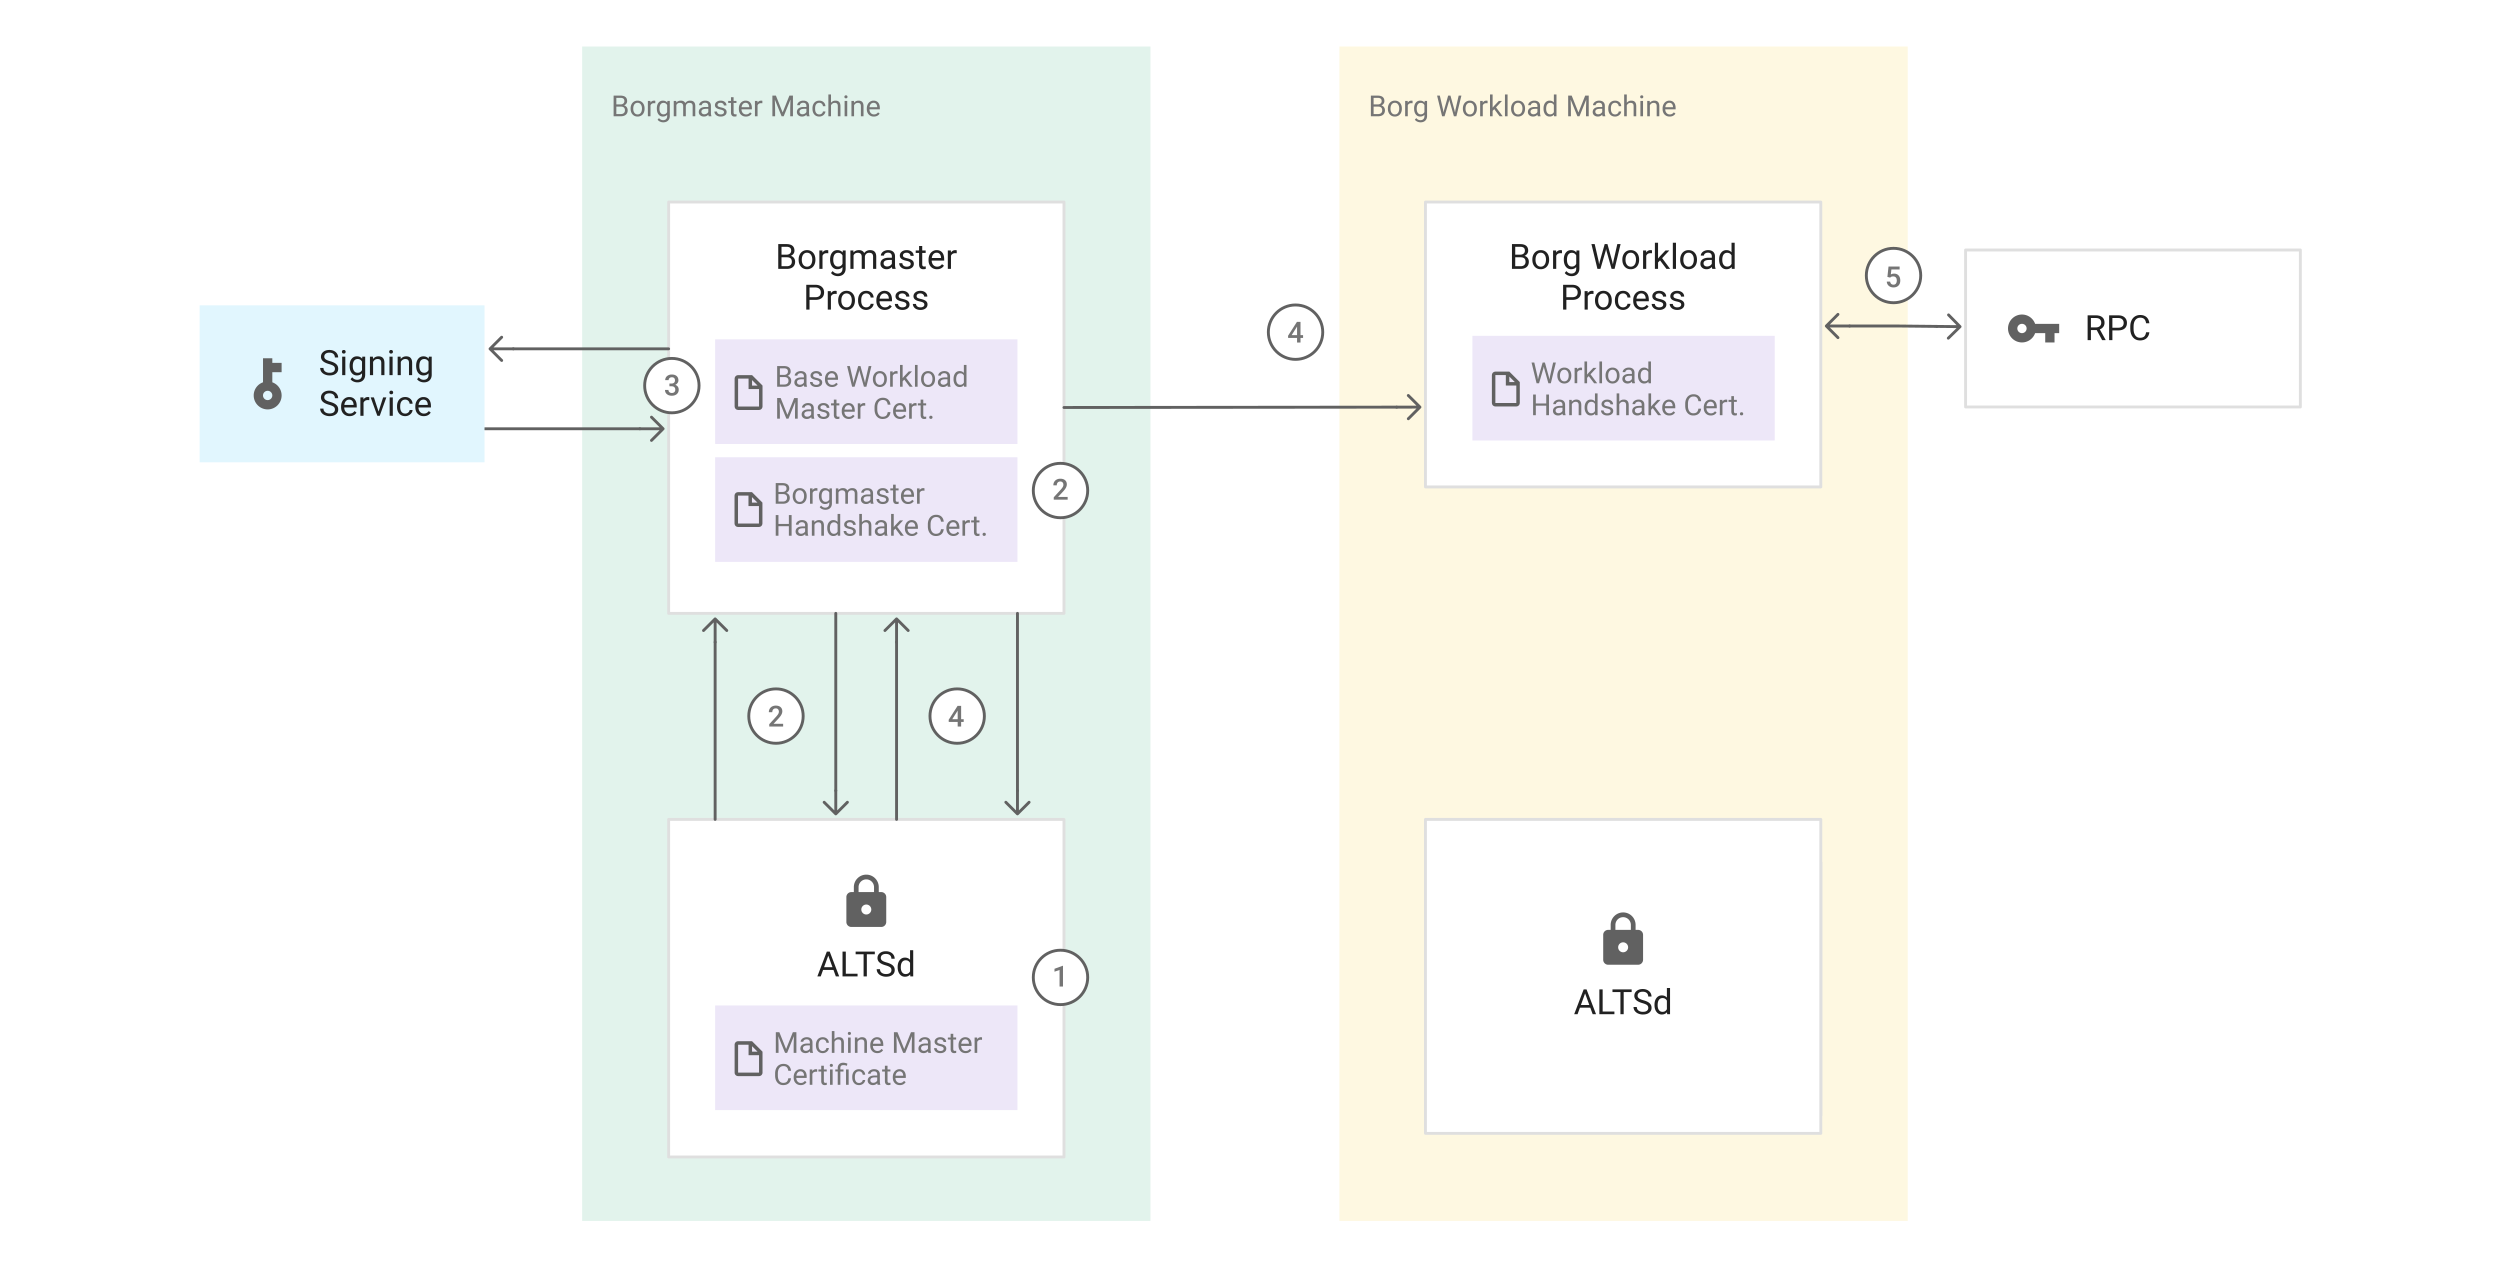 <svg xmlns="http://www.w3.org/2000/svg" viewBox="0 0 860 440" width="860pt" height="440pt"><defs><marker orient="auto" overflow="visible" id="a" viewBox="-1 -5 10 10" markerWidth="10" markerHeight="10" color="#616161"><path d="M8 0H0m4-4l4 4-4 4" fill="none" stroke="currentColor"/></marker></defs><g fill="none"><title>Figure 7 - outlines</title><title>Layer 1</title><path fill="#e2f3ec" d="M200.258 16h195.5v404h-195.5z"/><path fill="#fff" d="M230.008 69.5h136V211h-136z"/><path stroke="#dfdfdf" stroke-linecap="round" stroke-linejoin="round" d="M230.008 69.5h136V211h-136z"/><path fill="#fef8e1" d="M460.758 16h195.5v404h-195.5z"/><path fill="#fff" d="M230.008 281.875h136V398h-136z"/><path stroke="#dfdfdf" stroke-linecap="round" stroke-linejoin="round" d="M230.008 281.875h136V398h-136z"/><circle cx="231.119" cy="132.652" r="9.356" fill="#fff"/><circle cx="231.119" cy="132.652" r="9.356" stroke="#616161" stroke-linecap="round" stroke-linejoin="round"/><circle cx="364.812" cy="168.744" r="9.356" fill="#fff"/><circle cx="364.812" cy="168.744" r="9.356" stroke="#616161" stroke-linecap="round" stroke-linejoin="round"/><circle cx="445.667" cy="114.267" r="9.356" fill="#fff"/><circle cx="445.667" cy="114.267" r="9.356" stroke="#616161" stroke-linecap="round" stroke-linejoin="round"/><circle cx="651.373" cy="94.78" r="9.356" fill="#fff"/><circle cx="651.373" cy="94.78" r="9.356" stroke="#616161" stroke-linecap="round" stroke-linejoin="round"/><circle cx="364.812" cy="336.231" r="9.356" fill="#fff"/><circle cx="364.812" cy="336.231" r="9.356" stroke="#616161" stroke-linecap="round" stroke-linejoin="round"/><circle cx="329.269" cy="246.334" r="9.356" fill="#fff"/><circle cx="329.269" cy="246.334" r="9.356" stroke="#616161" stroke-linecap="round" stroke-linejoin="round"/><circle cx="266.937" cy="246.334" r="9.356" fill="#fff"/><circle cx="266.937" cy="246.334" r="9.356" stroke="#616161" stroke-linecap="round" stroke-linejoin="round"/><path marker-end="url(#a)" stroke="#616161" stroke-linecap="round" stroke-linejoin="round" d="M287.508 211v60.975m20.909 9.9V220.9"/><path d="M254.008 129.5h-4.8c-.66 0-1.2.54-1.2 1.2v9.6c0 .66.54 1.2 1.2 1.2h7.2c.66 0 1.2-.54 1.2-1.2v-7.2zm0 1.71l1.89 1.89h-1.89zm2.4 9.09h-7.2v-9.6h3.6v3.6h3.6z" fill="#616161"/><path fill="#fff" d="M490.358 69.5h136v98h-136z"/><path stroke="#dfdfdf" stroke-linecap="round" stroke-linejoin="round" d="M490.358 69.5h136v98h-136z"/><path d="M254.058 166.6h-4.8c-.66 0-1.2.54-1.2 1.2v9.6c0 .66.54 1.2 1.2 1.2h7.2c.66 0 1.2-.54 1.2-1.2v-7.2zm0 1.71l1.89 1.89h-1.89zm2.4 9.09h-7.2v-9.6h3.6v3.6h3.6z" fill="#616161"/><path marker-end="url(#a)" stroke="#616161" stroke-linecap="round" stroke-linejoin="round" d="M166.675 147.5h53.433m9.9-27.5h-53.433m69.433 161.875V220.9m104-9.9v60.975m16-131.798l114.45-.124"/><path fill="#fff" d="M676.158 86h115.167v54H676.158z"/><path stroke="#dfdfdf" stroke-linecap="round" stroke-linejoin="round" d="M676.158 86h115.167v54H676.158z"/><path d="M700.078 111.4a4.793 4.793 0 0 0-4.52-3.2 4.804 4.804 0 0 0-4.8 4.8c0 2.648 2.152 4.8 4.8 4.8a4.793 4.793 0 0 0 4.52-3.2h3.48v3.2h3.2v-3.2h1.6v-3.2h-8.28zm-4.52 3.2c-.88 0-1.6-.72-1.6-1.6 0-.88.72-1.6 1.6-1.6.88 0 1.6.72 1.6 1.6 0 .88-.72 1.6-1.6 1.6z" fill="#616161"/><path marker-end="url(#a)" stroke="#616161" stroke-linecap="round" stroke-linejoin="round" d="M653.358 112.15l12.901.136m-12.901-.136h-17.1"/><path fill="#fff" d="M490.358 296.675h136v87h-136z"/><path stroke="#dfdfdf" stroke-linecap="round" stroke-linejoin="round" d="M490.358 296.675h136v87h-136z"/><path fill="#ede7f8" d="M246.008 345.875h104v36h-104z"/><path d="M258.708 358.182h-4.8c-.66 0-1.2.54-1.2 1.2v9.6c0 .66.54 1.2 1.2 1.2h7.2c.66 0 1.2-.54 1.2-1.2v-7.2zm0 1.71l1.89 1.89h-1.89zm2.4 9.09h-7.2v-9.6h3.6v3.6h3.6zm42.043-62.107h-.857v-1.714a4.298 4.298 0 0 0-4.286-4.286 4.298 4.298 0 0 0-4.285 4.286v1.714h-.858a1.72 1.72 0 0 0-1.714 1.714v8.572a1.72 1.72 0 0 0 1.714 1.714h10.286a1.72 1.72 0 0 0 1.714-1.714v-8.572a1.72 1.72 0 0 0-1.714-1.714zm-5.143 7.714a1.72 1.72 0 0 1-1.714-1.714 1.72 1.72 0 0 1 1.714-1.714 1.72 1.72 0 0 1 1.715 1.714 1.72 1.72 0 0 1-1.715 1.714zm2.657-7.714h-5.314v-1.714a2.67 2.67 0 0 1 2.657-2.657 2.67 2.67 0 0 1 2.657 2.657v1.714z" fill="#616161"/><path fill="#ede7f8" d="M246.008 116.729h104v36h-104z"/><path d="M258.708 129.036h-4.8c-.66 0-1.2.54-1.2 1.2v9.6c0 .66.54 1.2 1.2 1.2h7.2c.66 0 1.2-.54 1.2-1.2v-7.2zm0 1.71l1.89 1.89h-1.89zm2.4 9.09h-7.2v-9.6h3.6v3.6h3.6z" fill="#616161"/><path fill="#ede7f8" d="M246.008 157.293h104v36h-104z"/><path d="M258.675 169.293h-4.8c-.66 0-1.2.54-1.2 1.2v9.6c0 .66.54 1.2 1.2 1.2h7.2c.66 0 1.2-.54 1.2-1.2v-7.2zm0 1.71l1.89 1.89h-1.89zm2.4 9.09h-7.2v-9.6h3.6v3.6h3.6z" fill="#616161"/><path fill="#ede7f8" d="M506.508 115.525h104v36h-104z"/><path d="M519.208 127.832h-4.8c-.66 0-1.2.54-1.2 1.2v9.6c0 .66.54 1.2 1.2 1.2h7.2c.66 0 1.2-.54 1.2-1.2v-7.2zm0 1.71l1.89 1.89h-1.89zm2.4 9.09h-7.2v-9.6h3.6v3.6h3.6z" fill="#616161"/><path fill="#e1f6fe" d="M68.675 105.036h98v54h-98z"/><path d="M90.475 131.516a4.793 4.793 0 0 0-3.2 4.52c0 2.648 2.152 4.8 4.8 4.8 2.648 0 4.8-2.152 4.8-4.8a4.793 4.793 0 0 0-3.2-4.52v-3.48h3.2v-3.2h-3.2v-1.6h-3.2v8.28zm3.2 4.52c0 .88-.72 1.6-1.6 1.6-.88 0-1.6-.72-1.6-1.6 0-.88.72-1.6 1.6-1.6.88 0 1.6.72 1.6 1.6z" fill="#616161"/><path fill="#fff" d="M490.358 281.875h136v108h-136z"/><path stroke="#dfdfdf" stroke-linecap="round" stroke-linejoin="round" d="M490.358 281.875h136v108h-136z"/><path d="M563.501 319.875h-.857v-1.714a4.298 4.298 0 0 0-4.286-4.286 4.298 4.298 0 0 0-4.285 4.286v1.714h-.857a1.72 1.72 0 0 0-1.715 1.714v8.572a1.72 1.72 0 0 0 1.715 1.714H563.5a1.72 1.72 0 0 0 1.715-1.714v-8.572a1.72 1.72 0 0 0-1.715-1.714zm-5.143 7.714a1.72 1.72 0 0 1-1.714-1.714 1.72 1.72 0 0 1 1.714-1.714 1.72 1.72 0 0 1 1.715 1.714 1.72 1.72 0 0 1-1.715 1.714zm2.658-7.714H555.7v-1.714a2.67 2.67 0 0 1 2.657-2.657 2.67 2.67 0 0 1 2.658 2.657v1.714z" fill="#616161"/><path d="M547.062 346.648h-3.575l-.802 2.227h-1.16l3.257-8.531h.985l3.263 8.531h-1.154zm-3.235-.925h2.9l-1.453-3.99zm7.483 2.232h4.043v.92h-5.174v-8.531h1.13zm9.978-6.685h-2.742v7.605h-1.12v-7.605h-2.736v-.926h6.598zm3.686 3.802c-.965-.277-1.667-.618-2.107-1.022a1.954 1.954 0 0 1-.659-1.497c0-.672.269-1.228.806-1.667.537-.44 1.235-.66 2.094-.66.586 0 1.109.114 1.568.34.459.227.814.54 1.066.938.252.398.378.834.378 1.307h-1.13c0-.516-.165-.921-.493-1.216-.328-.295-.79-.443-1.389-.443-.554 0-.987.122-1.297.367-.311.244-.466.583-.466 1.016 0 .348.147.642.442.882.295.24.797.46 1.506.66.709.198 1.264.418 1.664.658.4.24.697.52.89.841.194.32.29.697.29 1.131 0 .691-.269 1.245-.808 1.661-.539.416-1.26.624-2.162.624a4.01 4.01 0 0 1-1.64-.337c-.508-.224-.9-.532-1.175-.923a2.252 2.252 0 0 1-.413-1.33h1.13c0 .516.19.923.572 1.222.38.299.89.448 1.526.448.594 0 1.049-.12 1.365-.363.317-.242.475-.572.475-.99 0-.418-.147-.741-.44-.97-.293-.228-.824-.454-1.593-.677zm4.172.58c0-.972.23-1.755.691-2.346.46-.592 1.064-.888 1.81-.888.743 0 1.33.254 1.764.762v-3.305h1.084v9h-.996l-.053-.68c-.433.532-1.037.797-1.81.797-.735 0-1.333-.3-1.796-.902-.463-.602-.694-1.387-.694-2.356zm1.084.123c0 .72.148 1.282.445 1.688.297.406.707.61 1.23.61.688 0 1.19-.31 1.506-.926v-2.913c-.324-.597-.822-.896-1.494-.896-.531 0-.945.205-1.242.615-.297.41-.445 1.018-.445 1.822z" fill="#212121"/><path d="M471.583 40v-7.11h2.325c.771 0 1.351.16 1.74.48.39.318.584.79.584 1.415 0 .332-.095.626-.283.882a1.836 1.836 0 0 1-.772.593c.384.107.688.311.91.613.224.3.335.66.335 1.076 0 .638-.206 1.14-.62 1.504-.413.365-.998.547-1.753.547zm.938-3.325v2.558h1.548c.436 0 .78-.113 1.032-.339.253-.226.379-.538.379-.935 0-.856-.466-1.284-1.397-1.284zm0-.752h1.416c.41 0 .738-.103.984-.308.246-.205.368-.483.368-.835 0-.39-.113-.674-.341-.852-.228-.177-.575-.266-1.04-.266h-1.387zm4.907 1.387c0-.518.102-.983.305-1.397.204-.413.487-.732.85-.957a2.313 2.313 0 0 1 1.243-.337c.719 0 1.3.25 1.745.747.445.498.667 1.16.667 1.988v.063c0 .514-.099.976-.296 1.384a2.243 2.243 0 0 1-.844.955 2.34 2.34 0 0 1-1.263.342c-.716 0-1.296-.25-1.74-.747-.445-.498-.667-1.158-.667-1.978zm.908.107c0 .586.136 1.056.408 1.411.272.355.636.532 1.091.532.46 0 .824-.18 1.094-.54.27-.359.405-.863.405-1.51 0-.58-.137-1.05-.412-1.41a1.312 1.312 0 0 0-1.096-.539 1.3 1.3 0 0 0-1.08.533c-.273.354-.41.862-.41 1.523zm7.588-1.89a2.707 2.707 0 0 0-.444-.034c-.593 0-.995.252-1.206.757V40h-.904v-5.283h.88l.014.61c.296-.472.716-.708 1.26-.708.176 0 .31.023.4.069zm.523 1.787c0-.823.19-1.478.571-1.965.38-.487.885-.73 1.514-.73.644 0 1.147.228 1.508.684l.044-.586h.826v5.156c0 .684-.203 1.222-.608 1.616-.406.394-.95.591-1.634.591-.38 0-.753-.081-1.118-.244-.364-.163-.643-.386-.835-.669l.469-.542c.387.479.861.718 1.42.718.44 0 .783-.124 1.029-.371.245-.248.368-.596.368-1.045v-.454c-.361.416-.854.625-1.48.625-.618 0-1.118-.25-1.5-.747-.383-.498-.574-1.177-.574-2.037zm.908.103c0 .596.122 1.064.366 1.404.244.34.586.51 1.026.51.57 0 .987-.259 1.254-.776v-2.412c-.276-.505-.691-.757-1.245-.757-.44 0-.783.17-1.03.512-.247.342-.371.848-.371 1.519zm9.067.342l.137.937.2-.844 1.406-4.961h.791l1.373 4.96.195.86.151-.957 1.104-4.863h.942L500.997 40h-.854l-1.465-5.18-.112-.543-.112.542L496.935 40h-.855l-1.718-7.11h.937zm6.807-.449c0-.518.102-.983.305-1.397.204-.413.487-.732.85-.957a2.313 2.313 0 0 1 1.242-.337c.72 0 1.302.25 1.746.747.444.498.666 1.16.666 1.988v.063c0 .514-.098.976-.295 1.384a2.243 2.243 0 0 1-.845.955 2.34 2.34 0 0 1-1.262.342c-.716 0-1.296-.25-1.74-.747-.445-.498-.667-1.158-.667-1.978zm.908.107c0 .586.136 1.056.408 1.411.272.355.635.532 1.091.532.46 0 .824-.18 1.094-.54.27-.359.405-.863.405-1.51 0-.58-.137-1.05-.412-1.41a1.314 1.314 0 0 0-1.097-.539c-.446 0-.805.178-1.079.533-.273.354-.41.862-.41 1.523zm7.588-1.89a2.706 2.706 0 0 0-.444-.034c-.593 0-.995.252-1.206.757V40h-.904v-5.283h.88l.014.61c.296-.472.716-.708 1.26-.708.175 0 .309.023.4.069zm2.305 2.027l-.567.59V40h-.903v-7.5h.903v4.536l.484-.58 1.645-1.74h1.099l-2.056 2.208L516.93 40h-1.06zm3.672-5.054h.903V40h-.903zm2.109 4.81c0-.518.102-.983.305-1.397.204-.413.487-.732.85-.957a2.313 2.313 0 0 1 1.242-.337c.72 0 1.302.25 1.746.747.444.498.667 1.16.667 1.988v.063c0 .514-.099.976-.296 1.384a2.243 2.243 0 0 1-.845.955 2.34 2.34 0 0 1-1.262.342c-.716 0-1.296-.25-1.74-.747-.445-.498-.667-1.158-.667-1.978zm.908.107c0 .586.136 1.056.408 1.411.272.355.635.532 1.091.532.46 0 .824-.18 1.094-.54.27-.359.405-.863.405-1.51 0-.58-.137-1.05-.412-1.41a1.313 1.313 0 0 0-1.097-.539c-.446 0-.805.178-1.079.533-.273.354-.41.862-.41 1.523zM529.015 40c-.052-.104-.094-.29-.127-.557-.42.437-.921.655-1.504.655-.52 0-.948-.148-1.282-.442a1.43 1.43 0 0 1-.5-1.12c0-.551.21-.978.627-1.283.419-.304 1.007-.456 1.766-.456h.878v-.415c0-.316-.094-.567-.283-.755-.189-.187-.467-.28-.835-.28-.322 0-.592.081-.81.244-.218.163-.327.36-.327.59h-.909c0-.263.094-.518.281-.764.187-.245.441-.44.762-.583.32-.143.673-.215 1.057-.215.609 0 1.086.152 1.43.457.346.304.525.723.538 1.257v2.432c0 .485.062.87.185 1.157V40zm-1.499-.688c.283 0 .552-.074.806-.22a1.33 1.33 0 0 0 .551-.571v-1.084h-.708c-1.106 0-1.66.323-1.66.971 0 .283.095.505.284.664.188.16.43.24.727.24zm3.457-1.998c0-.81.192-1.462.576-1.955.384-.493.887-.74 1.509-.74.619 0 1.108.212 1.47.635V32.5h.903V40h-.83l-.044-.566c-.361.442-.864.664-1.509.664-.612 0-1.11-.251-1.496-.752-.386-.502-.579-1.156-.579-1.963zm.903.103c0 .599.124 1.068.371 1.406.248.339.59.508 1.026.508.573 0 .991-.257 1.255-.771v-2.427c-.27-.498-.685-.747-1.245-.747-.443 0-.788.17-1.036.512-.247.342-.37.848-.37 1.519zm8.784-4.527l2.325 5.801 2.324-5.8h1.216V40h-.938v-2.769l.088-2.988L543.341 40h-.718l-2.329-5.742.093 2.973V40h-.937v-7.11zM551.3 40c-.052-.104-.094-.29-.127-.557-.42.437-.921.655-1.504.655-.52 0-.948-.148-1.281-.442a1.43 1.43 0 0 1-.5-1.12c0-.551.208-.978.627-1.283.418-.304 1.006-.456 1.765-.456h.879v-.415c0-.316-.095-.567-.284-.755-.188-.187-.467-.28-.835-.28-.322 0-.592.081-.81.244-.218.163-.327.36-.327.59h-.908c0-.263.093-.518.28-.764.188-.245.441-.44.762-.583.32-.143.673-.215 1.057-.215.609 0 1.086.152 1.43.457.346.304.525.723.538 1.257v2.432c0 .485.062.87.185 1.157V40zm-1.499-.688c.283 0 .552-.074.806-.22.254-.147.438-.337.552-.571v-1.084h-.708c-1.107 0-1.66.323-1.66.971 0 .283.094.505.283.664.188.16.431.24.727.24zm5.796.048c.322 0 .604-.097.845-.293.24-.195.374-.44.4-.732h.855c-.017.303-.12.59-.313.864a2.058 2.058 0 0 1-.769.655c-.32.162-.66.244-1.018.244-.72 0-1.291-.24-1.716-.72-.425-.48-.637-1.137-.637-1.97v-.152c0-.514.094-.972.283-1.372.189-.4.46-.711.813-.933.353-.221.77-.332 1.252-.332.593 0 1.085.178 1.477.532.393.355.602.816.628 1.382h-.855a1.245 1.245 0 0 0-.388-.842c-.233-.22-.52-.33-.862-.33-.459 0-.814.166-1.067.496-.252.33-.378.808-.378 1.433v.17c0 .61.125 1.078.376 1.407.25.329.609.493 1.074.493zm4.019-4.004c.4-.491.92-.737 1.562-.737 1.117 0 1.68.63 1.69 1.89V40h-.904v-3.496c-.003-.381-.09-.663-.261-.845-.17-.182-.437-.273-.798-.273-.293 0-.55.078-.772.234a1.592 1.592 0 0 0-.517.615V40h-.904v-7.5h.904zM565.202 40h-.904v-5.283h.904zm-.977-6.685a.54.54 0 0 1 .134-.37c.09-.102.222-.152.398-.152.176 0 .31.05.4.151a.53.53 0 0 1 .137.371.516.516 0 0 1-.136.367c-.091.097-.225.146-.4.146-.177 0-.31-.049-.399-.146a.521.521 0 0 1-.134-.367zm3.276 1.402l.03.664a1.925 1.925 0 0 1 1.582-.762c1.116 0 1.68.63 1.69 1.89V40h-.904v-3.496c-.003-.381-.09-.663-.261-.845-.171-.182-.437-.273-.799-.273-.293 0-.55.078-.771.234a1.592 1.592 0 0 0-.518.615V40h-.903v-5.283zm6.856 5.381c-.716 0-1.299-.236-1.748-.706-.45-.47-.674-1.1-.674-1.887v-.166c0-.524.1-.992.3-1.404.2-.412.48-.734.84-.967a2.12 2.12 0 0 1 1.17-.349c.686 0 1.22.226 1.601.679.381.452.571 1.1.571 1.943v.376h-3.579c.013.521.166.942.457 1.262.291.321.661.481 1.11.481.32 0 .59-.065.811-.195.222-.13.415-.303.581-.518l.552.43c-.443.68-1.107 1.02-1.992 1.02zm-.112-4.737c-.365 0-.671.133-.918.398-.248.266-.4.637-.46 1.116h2.647v-.068c-.026-.46-.15-.815-.371-1.067-.221-.253-.52-.379-.898-.379zM211.083 40v-7.11h2.325c.771 0 1.351.16 1.74.48.39.318.584.79.584 1.415 0 .332-.095.626-.283.882a1.836 1.836 0 0 1-.772.593c.384.107.688.311.91.613.224.3.335.66.335 1.076 0 .638-.206 1.14-.62 1.504-.413.365-.998.547-1.753.547zm.938-3.325v2.558h1.548c.436 0 .78-.113 1.032-.339.253-.226.379-.538.379-.935 0-.856-.466-1.284-1.397-1.284zm0-.752h1.416c.41 0 .738-.103.984-.308.246-.205.368-.483.368-.835 0-.39-.113-.674-.341-.852-.228-.177-.575-.266-1.04-.266h-1.387zm4.907 1.387c0-.518.102-.983.305-1.397.204-.413.487-.732.85-.957a2.313 2.313 0 0 1 1.243-.337c.719 0 1.3.25 1.745.747.445.498.667 1.16.667 1.988v.063c0 .514-.099.976-.296 1.384a2.243 2.243 0 0 1-.844.955 2.34 2.34 0 0 1-1.263.342c-.716 0-1.296-.25-1.74-.747-.445-.498-.667-1.158-.667-1.978zm.908.107c0 .586.136 1.056.408 1.411.272.355.636.532 1.091.532.46 0 .824-.18 1.094-.54.27-.359.405-.863.405-1.51 0-.58-.137-1.05-.412-1.41a1.312 1.312 0 0 0-1.096-.539 1.3 1.3 0 0 0-1.08.533c-.273.354-.41.862-.41 1.523zm7.588-1.89a2.707 2.707 0 0 0-.444-.034c-.593 0-.995.252-1.206.757V40h-.903v-5.283h.878l.015.61c.296-.472.716-.708 1.26-.708.176 0 .31.023.4.069zm.523 1.787c0-.823.19-1.478.571-1.965.38-.487.885-.73 1.514-.73.644 0 1.147.228 1.508.684l.044-.586h.826v5.156c0 .684-.203 1.222-.608 1.616-.406.394-.95.591-1.634.591-.38 0-.753-.081-1.118-.244-.364-.163-.643-.386-.835-.669l.469-.542c.387.479.861.718 1.42.718.44 0 .783-.124 1.029-.371.245-.248.368-.596.368-1.045v-.454c-.361.416-.854.625-1.48.625-.618 0-1.118-.25-1.5-.747-.383-.498-.574-1.177-.574-2.037zm.908.103c0 .596.122 1.064.366 1.404.244.34.586.51 1.025.51.57 0 .988-.259 1.255-.776v-2.412c-.276-.505-.691-.757-1.245-.757-.44 0-.783.17-1.03.512-.247.342-.371.848-.371 1.519zm5.766-2.7l.025.586c.387-.456.91-.684 1.567-.684.74 0 1.242.283 1.51.85.175-.254.404-.46.685-.615.282-.157.615-.235.999-.235 1.159 0 1.748.614 1.767 1.841V40h-.903v-3.486c0-.378-.086-.66-.259-.847-.172-.188-.462-.281-.869-.281-.335 0-.614.1-.835.3-.221.2-.35.47-.386.808V40h-.908v-3.462c0-.768-.376-1.152-1.128-1.152-.592 0-.998.252-1.216.757V40h-.903v-5.283zM243.798 40c-.052-.104-.094-.29-.127-.557-.42.437-.92.655-1.504.655-.52 0-.948-.148-1.281-.442a1.43 1.43 0 0 1-.5-1.12c0-.551.208-.978.627-1.283.418-.304 1.006-.456 1.765-.456h.879v-.415c0-.316-.095-.567-.284-.755-.188-.187-.467-.28-.834-.28-.323 0-.593.081-.811.244-.218.163-.327.36-.327.59h-.908c0-.263.093-.518.28-.764.188-.245.441-.44.762-.583.32-.143.673-.215 1.057-.215.609 0 1.086.152 1.43.457.346.304.525.723.538 1.257v2.432c0 .485.062.87.186 1.157V40zm-1.499-.688c.283 0 .552-.074.806-.22a1.33 1.33 0 0 0 .552-.571v-1.084h-.708c-1.107 0-1.66.323-1.66.971 0 .283.094.505.283.664.189.16.431.24.727.24zm6.753-.713a.665.665 0 0 0-.276-.57c-.184-.134-.504-.25-.962-.348-.457-.098-.82-.215-1.088-.352-.269-.137-.468-.3-.596-.488a1.168 1.168 0 0 1-.193-.674c0-.433.183-.8.55-1.099.365-.3.833-.449 1.403-.449.599 0 1.085.155 1.458.464.372.31.559.705.559 1.187h-.909c0-.248-.105-.461-.314-.64-.21-.18-.475-.269-.794-.269-.329 0-.586.072-.771.215a.676.676 0 0 0-.279.562.55.55 0 0 0 .259.493c.173.11.484.216.935.317.451.101.816.222 1.096.362.28.14.488.308.623.505s.203.437.203.72c0 .472-.19.85-.567 1.135-.378.285-.867.428-1.47.428a2.66 2.66 0 0 1-1.123-.225 1.827 1.827 0 0 1-.764-.627 1.512 1.512 0 0 1-.276-.872h.904a.935.935 0 0 0 .363.72c.227.178.525.266.896.266.342 0 .616-.069.823-.207a.638.638 0 0 0 .31-.554zm3.306-5.161v1.279h.986v.698h-.986v3.276c0 .212.044.37.132.476.088.106.237.16.449.16.104 0 .247-.02.43-.06V40a2.619 2.619 0 0 1-.694.098c-.403 0-.708-.122-.913-.367-.205-.244-.308-.59-.308-1.04v-3.276h-.961v-.698h.962v-1.28zm4.233 6.66c-.716 0-1.299-.236-1.748-.706-.449-.47-.674-1.1-.674-1.887v-.166c0-.524.1-.992.3-1.404.2-.412.48-.734.84-.967a2.12 2.12 0 0 1 1.17-.349c.687 0 1.22.226 1.601.679.381.452.572 1.1.572 1.943v.376h-3.58c.014.521.166.942.457 1.262.292.321.662.481 1.111.481.32 0 .59-.065.81-.195.222-.13.416-.303.582-.518l.551.43c-.442.68-1.106 1.02-1.992 1.02zm-.112-4.737c-.365 0-.67.133-.918.398-.247.266-.4.637-.459 1.116h2.646v-.068c-.026-.46-.15-.815-.37-1.067-.222-.253-.521-.379-.9-.379zm5.771.166a2.707 2.707 0 0 0-.444-.034c-.592 0-.994.252-1.206.757V40h-.903v-5.283h.879l.014.61c.296-.472.716-.708 1.26-.708.176 0 .31.023.4.069zm4.659-2.637l2.324 5.801 2.324-5.8h1.216V40h-.938v-2.769l.088-2.988L269.59 40h-.717l-2.33-5.742.093 2.973V40h-.937v-7.11zM277.548 40c-.052-.104-.094-.29-.127-.557-.42.437-.92.655-1.504.655-.52 0-.948-.148-1.281-.442a1.43 1.43 0 0 1-.5-1.12c0-.551.208-.978.627-1.283.418-.304 1.006-.456 1.765-.456h.879v-.415c0-.316-.095-.567-.284-.755-.188-.187-.467-.28-.834-.28-.323 0-.593.081-.811.244-.218.163-.327.36-.327.59h-.908c0-.263.093-.518.28-.764.188-.245.441-.44.762-.583.32-.143.673-.215 1.057-.215.609 0 1.086.152 1.43.457.346.304.525.723.538 1.257v2.432c0 .485.062.87.186 1.157V40zm-1.499-.688c.283 0 .552-.074.806-.22a1.33 1.33 0 0 0 .552-.571v-1.084h-.708c-1.107 0-1.66.323-1.66.971 0 .283.094.505.283.664.188.16.431.24.727.24zm5.796.048c.322 0 .604-.097.845-.293.24-.195.374-.44.4-.732h.855c-.017.303-.12.59-.313.864a2.058 2.058 0 0 1-.769.655c-.32.162-.66.244-1.018.244-.72 0-1.291-.24-1.716-.72-.425-.48-.637-1.137-.637-1.97v-.152c0-.514.094-.972.283-1.372.189-.4.46-.711.813-.933.353-.221.77-.332 1.252-.332.593 0 1.085.178 1.477.532.393.355.602.816.628 1.382h-.855a1.245 1.245 0 0 0-.388-.842c-.233-.22-.52-.33-.862-.33-.459 0-.814.166-1.067.496-.252.33-.378.808-.378 1.433v.17c0 .61.125 1.078.376 1.407.25.329.609.493 1.074.493zm4.019-4.004c.4-.491.92-.737 1.562-.737 1.117 0 1.68.63 1.69 1.89V40h-.904v-3.496c-.003-.381-.09-.663-.26-.845-.172-.182-.438-.273-.8-.273a1.3 1.3 0 0 0-.77.234 1.591 1.591 0 0 0-.518.615V40h-.904v-7.5h.904zM291.45 40h-.904v-5.283h.904zm-.977-6.685a.54.54 0 0 1 .134-.37c.09-.102.222-.152.398-.152.176 0 .31.05.4.151a.53.53 0 0 1 .137.371.516.516 0 0 1-.136.367c-.091.097-.225.146-.4.146-.176 0-.31-.049-.399-.146a.521.521 0 0 1-.134-.367zm3.277 1.402l.029.664a1.925 1.925 0 0 1 1.582-.762c1.116 0 1.68.63 1.69 1.89V40h-.904v-3.496c-.003-.381-.09-.663-.261-.845-.171-.182-.437-.273-.799-.273-.293 0-.55.078-.771.234a1.592 1.592 0 0 0-.518.615V40h-.903v-5.283zm6.855 5.381c-.716 0-1.299-.236-1.748-.706-.45-.47-.674-1.1-.674-1.887v-.166c0-.524.1-.992.3-1.404.2-.412.48-.734.84-.967a2.12 2.12 0 0 1 1.17-.349c.686 0 1.22.226 1.601.679.381.452.571 1.1.571 1.943v.376h-3.579c.013.521.166.942.457 1.262.291.321.661.481 1.11.481.32 0 .59-.065.811-.195.222-.13.415-.303.581-.518l.552.43c-.443.68-1.107 1.02-1.992 1.02zm-.112-4.737c-.365 0-.671.133-.918.398-.248.266-.4.637-.46 1.116h2.647v-.068c-.026-.46-.15-.815-.371-1.067-.221-.253-.52-.379-.898-.379zm30.136 212.042h.884v.952h-.884v1.583h-1.187v-1.583h-3.07l-.035-.722 3.066-4.805h1.226zm-3.047 0h1.86v-2.968l-.087.156zm39.688-75.517h-4.78v-.816l2.368-2.583c.342-.38.586-.699.73-.954.145-.256.218-.512.218-.77 0-.338-.095-.611-.286-.82-.19-.208-.447-.312-.769-.312-.384 0-.682.117-.893.351-.212.235-.318.555-.318.962h-1.186c0-.433.098-.822.295-1.17.197-.346.479-.615.845-.807.366-.192.788-.288 1.267-.288.69 0 1.234.173 1.633.52.399.346.598.826.598 1.438 0 .355-.1.726-.3 1.115-.2.39-.528.831-.984 1.326l-1.738 1.86h3.3zm-1.6 167.489h-1.182v-5.708l-1.743.596v-1.001l2.774-1.02h.151zm-98.82-166.082v-7.11h2.324c.772 0 1.352.16 1.741.479.389.319.584.791.584 1.416 0 .332-.095.626-.284.881a1.836 1.836 0 0 1-.771.594c.384.107.688.311.91.612.223.302.335.66.335 1.077 0 .638-.207 1.14-.62 1.504-.414.365-.998.547-1.753.547zm.938-3.325v2.558h1.547c.437 0 .78-.113 1.033-.34.252-.225.379-.537.379-.934 0-.856-.466-1.284-1.397-1.284zm0-.752h1.416c.41 0 .738-.103.983-.308.246-.205.37-.483.37-.835 0-.39-.115-.674-.343-.852-.228-.177-.574-.266-1.04-.266h-1.386zm4.907 1.386c0-.517.102-.983.305-1.396.203-.413.487-.732.85-.957a2.313 2.313 0 0 1 1.242-.337c.72 0 1.302.249 1.746.747.444.498.666 1.16.666 1.987v.064c0 .514-.098.976-.295 1.384a2.243 2.243 0 0 1-.845.955 2.34 2.34 0 0 1-1.262.342c-.716 0-1.296-.25-1.74-.748-.445-.498-.667-1.157-.667-1.977zm.908.108c0 .586.136 1.056.408 1.411.272.355.635.532 1.091.532.459 0 .824-.18 1.094-.54.27-.359.405-.863.405-1.51 0-.58-.137-1.05-.413-1.41a1.312 1.312 0 0 0-1.096-.539 1.3 1.3 0 0 0-1.079.532c-.273.355-.41.863-.41 1.524zm7.587-1.89a2.708 2.708 0 0 0-.443-.034c-.593 0-.995.252-1.207.757v3.75h-.903v-5.283h.88l.014.61c.296-.472.716-.708 1.26-.708.175 0 .309.023.4.068zm.523 1.787c0-.823.19-1.478.572-1.965.38-.487.885-.73 1.513-.73.645 0 1.148.228 1.51.684l.043-.586h.825v5.156c0 .684-.202 1.222-.608 1.616-.405.394-.95.59-1.633.59-.38 0-.754-.08-1.118-.243-.365-.163-.643-.386-.835-.67l.469-.541c.387.478.86.718 1.42.718.44 0 .783-.124 1.028-.371.246-.248.37-.596.37-1.045v-.454c-.362.416-.855.625-1.48.625-.619 0-1.12-.25-1.502-.748-.382-.498-.574-1.176-.574-2.036zm.909.103c0 .596.122 1.064.366 1.404.244.34.586.51 1.025.51.57 0 .988-.259 1.255-.776v-2.413c-.277-.504-.692-.756-1.245-.756-.44 0-.783.17-1.03.512-.248.342-.371.848-.371 1.519zm5.766-2.7l.025.586c.387-.456.91-.684 1.567-.684.739 0 1.242.283 1.509.85.176-.254.404-.46.686-.616.281-.156.614-.234.998-.234 1.16 0 1.748.614 1.768 1.84v3.54h-.903v-3.485c0-.378-.087-.66-.26-.848-.172-.187-.461-.28-.868-.28-.336 0-.614.1-.835.3-.222.2-.35.47-.386.808v3.506h-.908v-3.462c0-.768-.376-1.152-1.128-1.152-.593 0-.998.252-1.216.756v3.858h-.903v-5.283zm11.177 5.283c-.052-.104-.094-.29-.127-.557-.42.436-.921.655-1.504.655-.52 0-.948-.148-1.282-.442a1.43 1.43 0 0 1-.5-1.121c0-.55.209-.977.627-1.282.419-.304 1.007-.456 1.765-.456h.88v-.415c0-.316-.095-.568-.284-.755-.189-.187-.467-.28-.835-.28-.322 0-.592.08-.81.244-.219.162-.328.36-.328.59h-.908c0-.263.094-.518.281-.764.187-.245.441-.44.762-.583.32-.143.673-.215 1.057-.215.609 0 1.086.152 1.43.457.346.304.525.723.538 1.257v2.432c0 .485.062.87.185 1.157v.078zm-1.5-.689c.284 0 .553-.073.807-.22a1.33 1.33 0 0 0 .551-.57v-1.085h-.708c-1.106 0-1.66.324-1.66.972 0 .283.095.505.283.664.19.16.432.24.728.24zm6.754-.712a.665.665 0 0 0-.276-.57c-.184-.134-.505-.25-.962-.348-.457-.098-.82-.215-1.089-.352-.268-.137-.467-.3-.596-.488a1.168 1.168 0 0 1-.192-.674c0-.433.183-.8.549-1.099.366-.3.834-.449 1.404-.449.599 0 1.085.155 1.457.464.373.31.56.705.56 1.186h-.909c0-.247-.105-.46-.315-.64-.21-.178-.474-.268-.793-.268-.329 0-.586.072-.772.215a.676.676 0 0 0-.278.562c0 .218.086.382.259.493.172.11.484.216.935.317.45.101.816.221 1.096.361.28.14.487.309.623.506.135.197.202.437.202.72 0 .472-.189.85-.566 1.135-.378.285-.868.428-1.47.428a2.66 2.66 0 0 1-1.123-.225 1.827 1.827 0 0 1-.764-.628 1.512 1.512 0 0 1-.276-.871h.903a.935.935 0 0 0 .364.72c.226.178.525.266.896.266.342 0 .616-.069.823-.207a.638.638 0 0 0 .31-.554zm3.306-5.162v1.28h.986v.698h-.986v3.276c0 .212.043.37.131.476.088.106.238.159.45.159.104 0 .247-.02.43-.059v.733a2.619 2.619 0 0 1-.694.098c-.404 0-.708-.123-.913-.367-.205-.244-.308-.59-.308-1.04v-3.276h-.962v-.698h.962v-1.28zm4.233 6.66c-.716 0-1.299-.235-1.748-.705-.45-.47-.674-1.1-.674-1.887v-.166c0-.524.1-.992.3-1.404.2-.412.48-.734.84-.967.36-.233.75-.349 1.17-.349.686 0 1.22.226 1.601.679.381.452.571 1.1.571 1.943v.376h-3.579c.013.52.166.942.457 1.262.291.32.661.481 1.11.481.32 0 .59-.065.811-.195.222-.13.415-.303.581-.518l.552.43c-.443.68-1.107 1.02-1.992 1.02zm-.112-4.736c-.365 0-.671.133-.918.398-.248.265-.4.637-.46 1.116h2.647v-.069c-.026-.458-.15-.814-.371-1.066-.221-.253-.52-.379-.898-.379zm5.771.166a2.708 2.708 0 0 0-.444-.034c-.593 0-.995.252-1.206.757v3.75h-.904v-5.283h.88l.014.61c.296-.472.716-.708 1.26-.708.175 0 .309.023.4.068zm-45.703 15.473h-.942v-3.286h-3.584v3.286h-.938v-7.11h.938v3.057h3.584v-3.057h.942zm4.786 0c-.053-.104-.095-.29-.128-.557-.42.436-.921.655-1.504.655-.52 0-.948-.148-1.281-.442a1.43 1.43 0 0 1-.501-1.121c0-.55.21-.977.627-1.282.419-.304 1.007-.456 1.766-.456h.878v-.415c0-.316-.094-.568-.283-.755-.188-.187-.467-.28-.835-.28-.322 0-.592.08-.81.244-.218.162-.327.36-.327.59h-.909c0-.263.094-.518.281-.764.187-.245.441-.44.762-.583.32-.143.673-.215 1.057-.215.609 0 1.086.152 1.43.457.346.304.525.723.538 1.257v2.432c0 .485.062.87.185 1.157v.078zm-1.5-.689c.283 0 .552-.073.806-.22.254-.146.438-.336.551-.57v-1.085h-.707c-1.107 0-1.66.324-1.66.972 0 .283.094.505.283.664.188.16.43.24.727.24zm4.531-4.594l.03.664a1.925 1.925 0 0 1 1.582-.762c1.116 0 1.68.63 1.69 1.89v3.49h-.904v-3.495c-.003-.381-.09-.663-.261-.845-.171-.182-.437-.273-.799-.273-.293 0-.55.078-.771.234a1.592 1.592 0 0 0-.518.615v3.765h-.903v-5.283zm4.444 2.597c0-.81.192-1.462.576-1.955.384-.493.887-.74 1.509-.74.618 0 1.108.212 1.47.635v-2.754h.903v7.5h-.83l-.044-.567c-.362.443-.865.665-1.51.665-.611 0-1.11-.251-1.496-.752-.385-.502-.578-1.156-.578-1.963zm.903.103c0 .599.124 1.068.371 1.406.248.339.59.508 1.026.508.572 0 .99-.257 1.254-.772v-2.426c-.27-.498-.685-.747-1.245-.747-.442 0-.788.17-1.035.512-.247.342-.371.848-.371 1.519zm8.032 1.182a.665.665 0 0 0-.276-.57c-.184-.134-.504-.25-.962-.348-.457-.098-.82-.215-1.088-.352-.269-.137-.468-.3-.596-.488a1.168 1.168 0 0 1-.193-.674c0-.433.183-.8.55-1.099.366-.3.833-.449 1.403-.449.6 0 1.085.155 1.458.464.372.31.559.705.559 1.186h-.908c0-.247-.105-.46-.315-.64-.21-.178-.475-.268-.794-.268-.329 0-.586.072-.771.215a.676.676 0 0 0-.279.562c0 .218.087.382.26.493.172.11.483.216.934.317.451.101.816.221 1.096.361.28.14.488.309.623.506s.203.437.203.72c0 .472-.19.85-.567 1.135-.377.285-.867.428-1.47.428a2.66 2.66 0 0 1-1.123-.225 1.826 1.826 0 0 1-.764-.628 1.512 1.512 0 0 1-.276-.871h.904a.935.935 0 0 0 .363.72c.227.178.525.266.896.266.342 0 .616-.069.823-.207a.638.638 0 0 0 .31-.554zm2.984-3.242c.4-.492.92-.738 1.562-.738 1.117 0 1.68.63 1.69 1.89v3.49h-.904v-3.495c-.003-.381-.09-.663-.261-.845-.17-.182-.437-.273-.798-.273-.293 0-.55.078-.772.234a1.592 1.592 0 0 0-.517.615v3.765h-.904v-7.5h.904zm7.866 4.643c-.052-.104-.095-.29-.127-.557-.42.436-.921.655-1.504.655-.52 0-.948-.148-1.282-.442a1.43 1.43 0 0 1-.5-1.121c0-.55.209-.977.627-1.282.418-.304 1.007-.456 1.765-.456h.88v-.415c0-.316-.095-.568-.284-.755-.189-.187-.467-.28-.835-.28-.322 0-.592.08-.81.244-.219.162-.328.36-.328.59h-.908c0-.263.094-.518.281-.764.187-.245.441-.44.762-.583.32-.143.673-.215 1.057-.215.609 0 1.085.152 1.43.457.346.304.525.723.538 1.257v2.432c0 .485.061.87.185 1.157v.078zm-1.5-.689c.284 0 .553-.073.806-.22a1.33 1.33 0 0 0 .552-.57v-1.085h-.708c-1.107 0-1.66.324-1.66.972 0 .283.094.505.283.664.19.16.432.24.728.24zm5.152-1.757l-.566.59v1.856h-.904v-7.5h.904v4.536l.483-.581 1.646-1.738h1.098l-2.055 2.207 2.295 3.076h-1.06zm5.688 2.543c-.715 0-1.298-.235-1.747-.705-.45-.47-.674-1.1-.674-1.887v-.166c0-.524.1-.992.3-1.404.2-.412.48-.734.84-.967.36-.233.75-.349 1.17-.349.686 0 1.22.226 1.6.679.382.452.572 1.1.572 1.943v.376h-3.579c.013.52.165.942.457 1.262.291.32.661.481 1.11.481.32 0 .59-.065.811-.195.221-.13.415-.303.581-.518l.552.43c-.443.68-1.107 1.02-1.992 1.02zm-.112-4.736c-.364 0-.67.133-.918.398-.247.265-.4.637-.459 1.116h2.647v-.069c-.026-.458-.15-.814-.371-1.066-.222-.253-.521-.379-.899-.379zm11.065 2.383c-.088.752-.366 1.332-.833 1.74-.467.41-1.088.614-1.863.614-.84 0-1.512-.302-2.019-.904-.506-.602-.759-1.408-.759-2.417v-.683c0-.661.118-1.242.354-1.744.236-.5.57-.886 1.004-1.154.433-.269.934-.403 1.504-.403.755 0 1.36.21 1.816.632.456.422.72 1.005.796 1.75h-.943c-.08-.566-.258-.976-.53-1.23-.271-.254-.651-.38-1.14-.38-.598 0-1.068.22-1.408.663-.34.443-.51 1.073-.51 1.89v.689c0 .771.16 1.385.483 1.84.322.456.773.684 1.352.684.521 0 .92-.118 1.2-.354.278-.236.462-.647.553-1.233zm3.33 2.353c-.716 0-1.299-.235-1.748-.705-.45-.47-.674-1.1-.674-1.887v-.166c0-.524.1-.992.3-1.404.2-.412.48-.734.84-.967.36-.233.75-.349 1.17-.349.686 0 1.22.226 1.601.679.381.452.571 1.1.571 1.943v.376h-3.579c.013.52.166.942.457 1.262.291.32.661.481 1.11.481.32 0 .59-.065.811-.195.222-.13.415-.303.581-.518l.552.43c-.443.68-1.107 1.02-1.992 1.02zm-.112-4.736c-.365 0-.671.133-.918.398-.248.265-.4.637-.46 1.116h2.647v-.069c-.026-.458-.15-.814-.371-1.066-.221-.253-.52-.379-.898-.379zm5.771.166a2.708 2.708 0 0 0-.444-.034c-.593 0-.995.252-1.206.757v3.75h-.904v-5.283h.88l.014.61c.296-.472.716-.708 1.26-.708.175 0 .309.023.4.068zm2.3-2.09v1.28h.986v.698h-.986v3.276c0 .212.044.37.132.476.088.106.237.159.449.159.104 0 .247-.02.43-.059v.733a2.619 2.619 0 0 1-.694.098c-.403 0-.708-.123-.913-.367-.205-.244-.307-.59-.307-1.04v-3.276h-.962v-.698h.962v-1.28zm2.06 6.09c0-.157.047-.287.14-.391.092-.105.232-.157.417-.157.186 0 .326.052.422.157a.554.554 0 0 1 .144.39c0 .15-.048.275-.144.376-.096.101-.236.152-.422.152-.185 0-.325-.05-.417-.152a.534.534 0 0 1-.14-.376z" fill="#757575"/><path d="M286.711 333.648h-3.574l-.803 2.227h-1.16l3.258-8.531h.984l3.264 8.531h-1.154zm-3.234-.925h2.9l-1.453-3.99zm7.483 2.232h4.042v.92h-5.173v-8.531h1.13zm9.978-6.685h-2.742v7.605h-1.12v-7.605h-2.736v-.926h6.598zm3.685 3.802c-.964-.277-1.667-.618-2.106-1.022a1.954 1.954 0 0 1-.66-1.497c0-.672.27-1.228.806-1.667.538-.44 1.236-.66 2.095-.66.586 0 1.109.114 1.568.34.459.227.814.54 1.066.938.252.398.378.834.378 1.307h-1.13c0-.516-.165-.921-.493-1.216-.328-.295-.791-.443-1.389-.443-.554 0-.987.122-1.298.367-.31.244-.465.583-.465 1.016 0 .348.147.642.442.882.295.24.797.46 1.506.66.709.198 1.263.418 1.664.658.4.24.697.52.89.841.194.32.29.697.29 1.131 0 .691-.269 1.245-.808 1.661-.54.416-1.26.624-2.162.624a4.01 4.01 0 0 1-1.64-.337c-.509-.224-.9-.532-1.176-.923a2.252 2.252 0 0 1-.413-1.33h1.131c0 .516.19.923.571 1.222.381.299.89.448 1.527.448.594 0 1.049-.12 1.365-.363.316-.242.475-.572.475-.99 0-.418-.147-.741-.44-.97-.293-.228-.824-.454-1.594-.677zm4.172.58c0-.972.23-1.755.692-2.346.46-.592 1.064-.888 1.81-.888.742 0 1.33.254 1.764.762v-3.305h1.084v9h-.996l-.053-.68c-.433.532-1.037.797-1.81.797-.735 0-1.333-.3-1.796-.902-.463-.602-.695-1.387-.695-2.356zm1.084.123c0 .72.149 1.282.446 1.688.297.406.707.61 1.23.61.688 0 1.19-.31 1.506-.926v-2.913c-.324-.597-.822-.896-1.494-.896-.531 0-.945.205-1.242.615-.297.41-.446 1.018-.446 1.822z" fill="#212121"/><path d="M268.094 355.073l2.325 5.8 2.324-5.8h1.216v7.11h-.938v-2.77l.088-2.988-2.334 5.757h-.718l-2.329-5.742.093 2.974v2.768h-.938v-7.11zm10.64 7.109c-.052-.104-.094-.29-.127-.557-.42.437-.921.655-1.504.655-.52 0-.948-.147-1.282-.442a1.43 1.43 0 0 1-.5-1.12c0-.55.21-.978.627-1.282.419-.305 1.007-.457 1.766-.457h.878v-.415c0-.316-.094-.567-.283-.754-.189-.188-.467-.281-.835-.281-.322 0-.592.081-.81.244-.218.163-.327.36-.327.59h-.909c0-.263.094-.518.281-.763a1.92 1.92 0 0 1 .762-.584c.32-.143.673-.215 1.057-.215.609 0 1.086.152 1.43.457.346.304.525.723.538 1.257v2.432c0 .485.062.87.185 1.157v.078zm-1.499-.688c.283 0 .552-.074.806-.22.254-.147.437-.337.551-.571v-1.084h-.708c-1.106 0-1.66.324-1.66.971 0 .284.095.505.283.664.19.16.432.24.728.24zm5.795.049c.323 0 .605-.098.846-.293.24-.196.374-.44.4-.733h.854c-.016.303-.12.59-.312.864a2.058 2.058 0 0 1-.769.655 2.22 2.22 0 0 1-1.018.244c-.72 0-1.292-.24-1.716-.72-.425-.48-.638-1.137-.638-1.97v-.152c0-.514.095-.972.284-1.372.188-.4.46-.711.813-.933.353-.221.77-.332 1.252-.332.592 0 1.085.178 1.477.533.392.354.601.815.627 1.381h-.854a1.245 1.245 0 0 0-.388-.842c-.233-.22-.52-.33-.862-.33-.459 0-.815.166-1.067.496-.252.33-.378.808-.378 1.433v.171c0 .609.125 1.078.376 1.406.25.33.608.494 1.074.494zm4.02-4.004c.4-.492.92-.738 1.562-.738 1.116 0 1.68.63 1.69 1.89v3.491h-.904v-3.496c-.003-.38-.09-.662-.261-.845-.171-.182-.437-.273-.798-.273-.293 0-.55.078-.772.234a1.592 1.592 0 0 0-.518.615v3.765h-.903v-7.5h.903zm5.585 4.643h-.903V356.9h.903zm-.976-6.684a.54.54 0 0 1 .134-.371c.09-.101.222-.152.398-.152.176 0 .31.05.4.151a.531.531 0 0 1 .137.372.516.516 0 0 1-.137.366c-.09.097-.224.146-.4.146-.176 0-.308-.049-.398-.146a.521.521 0 0 1-.134-.366zm3.276 1.401l.03.664a1.925 1.925 0 0 1 1.582-.762c1.116 0 1.68.63 1.689 1.89v3.491h-.903v-3.496c-.004-.38-.09-.662-.262-.845-.17-.182-.437-.273-.798-.273-.293 0-.55.078-.771.234a1.591 1.591 0 0 0-.518.615v3.765h-.903V356.9zm6.855 5.381c-.716 0-1.298-.235-1.747-.706-.45-.47-.674-1.1-.674-1.887v-.166c0-.524.1-.992.3-1.404.2-.412.48-.734.84-.967a2.12 2.12 0 0 1 1.17-.349c.686 0 1.22.227 1.6.679.382.452.572 1.1.572 1.943v.376h-3.579c.013.521.165.942.457 1.263.291.32.661.48 1.11.48.32 0 .59-.065.811-.195.221-.13.415-.303.581-.517l.552.43c-.443.68-1.107 1.02-1.992 1.02zm-.112-4.737c-.364 0-.67.133-.918.398-.247.266-.4.638-.459 1.116h2.647v-.068c-.026-.46-.15-.815-.371-1.067-.222-.252-.521-.379-.899-.379zm7.046-2.47l2.324 5.8 2.325-5.8h1.216v7.11h-.938v-2.77l.088-2.988-2.334 5.757h-.718l-2.329-5.742.093 2.974v2.768h-.938v-7.11zm10.64 7.109c-.052-.104-.094-.29-.127-.557-.42.437-.921.655-1.504.655-.52 0-.948-.147-1.282-.442a1.43 1.43 0 0 1-.5-1.12c0-.55.209-.978.627-1.282.419-.305 1.007-.457 1.765-.457h.88v-.415c0-.316-.095-.567-.284-.754-.189-.188-.467-.281-.835-.281-.322 0-.592.081-.81.244-.219.163-.328.36-.328.59h-.908c0-.263.094-.518.281-.763a1.92 1.92 0 0 1 .762-.584c.32-.143.673-.215 1.057-.215.609 0 1.085.152 1.43.457.346.304.525.723.538 1.257v2.432c0 .485.061.87.185 1.157v.078zm-1.5-.688c.284 0 .553-.074.807-.22a1.33 1.33 0 0 0 .551-.571v-1.084h-.708c-1.106 0-1.66.324-1.66.971 0 .284.095.505.283.664.19.16.432.24.728.24zm6.754-.714a.665.665 0 0 0-.276-.568c-.184-.135-.505-.252-.962-.35-.457-.097-.82-.214-1.089-.35-.268-.137-.467-.3-.596-.489a1.168 1.168 0 0 1-.192-.674c0-.433.183-.799.549-1.099.366-.299.834-.449 1.404-.449.599 0 1.084.155 1.457.464.373.31.56.705.56 1.187h-.909c0-.248-.105-.46-.315-.64-.21-.179-.474-.269-.793-.269-.33 0-.586.072-.772.215a.676.676 0 0 0-.278.562c0 .218.086.382.259.493.172.11.484.216.935.317.45.101.816.222 1.096.362.28.14.487.308.622.505.136.197.203.437.203.72 0 .472-.189.85-.566 1.136-.378.284-.868.427-1.47.427a2.66 2.66 0 0 1-1.123-.225 1.827 1.827 0 0 1-.764-.627 1.512 1.512 0 0 1-.276-.872h.903a.935.935 0 0 0 .364.72c.226.178.525.267.896.267.342 0 .616-.07.823-.208a.638.638 0 0 0 .31-.554zm3.305-5.16v1.279h.987v.698h-.987v3.277c0 .211.044.37.132.476.088.105.238.158.45.158.104 0 .247-.02.43-.058v.732a2.619 2.619 0 0 1-.694.098c-.404 0-.708-.122-.913-.366-.205-.245-.308-.591-.308-1.04v-3.277h-.962v-.698h.962v-1.28zm4.234 6.66c-.716 0-1.299-.235-1.748-.706-.45-.47-.674-1.1-.674-1.887v-.166c0-.524.1-.992.3-1.404.2-.412.48-.734.84-.967a2.12 2.12 0 0 1 1.17-.349c.686 0 1.22.227 1.601.679.381.452.571 1.1.571 1.943v.376h-3.579c.013.521.166.942.457 1.263.291.32.661.48 1.11.48.32 0 .59-.065.811-.195.222-.13.415-.303.581-.517l.552.43c-.443.68-1.107 1.02-1.992 1.02zm-.112-4.737c-.365 0-.671.133-.918.398-.248.266-.4.638-.46 1.116h2.647v-.068c-.026-.46-.15-.815-.371-1.067s-.52-.379-.898-.379zm5.771.167a2.706 2.706 0 0 0-.444-.035c-.593 0-.995.253-1.206.757v3.75h-.904V356.9h.88l.014.61c.296-.472.716-.708 1.26-.708.175 0 .309.023.4.069zm-65.703 13.216c-.088.752-.365 1.333-.833 1.741-.467.409-1.088.613-1.862.613-.84 0-1.513-.301-2.02-.903-.506-.603-.759-1.408-.759-2.418v-.683c0-.66.118-1.242.354-1.743.236-.502.57-.887 1.004-1.155.433-.269.934-.403 1.504-.403.755 0 1.36.21 1.816.632.456.422.721 1.005.796 1.75h-.942c-.082-.566-.258-.976-.53-1.23-.272-.253-.652-.38-1.14-.38-.6 0-1.069.22-1.41.664-.34.442-.51 1.072-.51 1.89v.688c0 .771.162 1.385.484 1.84.322.456.773.684 1.353.684.52 0 .92-.118 1.198-.354.279-.236.463-.647.555-1.233zm3.33 2.354c-.716 0-1.299-.235-1.748-.706-.45-.47-.674-1.1-.674-1.887v-.166c0-.524.1-.992.3-1.404.2-.412.48-.734.84-.967a2.12 2.12 0 0 1 1.17-.349c.687 0 1.22.227 1.601.679.381.452.572 1.1.572 1.943v.376h-3.58c.013.521.166.942.457 1.263.291.32.662.48 1.11.48.32 0 .59-.065.811-.195.222-.13.415-.303.581-.517l.552.43c-.443.68-1.107 1.02-1.992 1.02zm-.112-4.737c-.365 0-.67.133-.918.398-.248.266-.4.638-.46 1.116h2.647v-.068c-.026-.46-.15-.815-.37-1.067-.222-.252-.522-.379-.9-.379zm5.771.167a2.705 2.705 0 0 0-.444-.035c-.593 0-.995.253-1.206.757v3.75h-.904V367.9h.88l.014.61c.296-.472.716-.708 1.26-.708.176 0 .309.023.4.069zm2.3-2.09v1.279h.986v.698h-.986v3.277c0 .211.044.37.132.476.088.105.237.158.449.158.104 0 .247-.02.43-.058v.732a2.619 2.619 0 0 1-.694.098c-.403 0-.708-.122-.913-.366-.205-.245-.307-.591-.307-1.04v-3.277h-.962v-.698h.962v-1.28zm3.022 6.562h-.903V367.9h.903zm-.976-6.684a.54.54 0 0 1 .134-.371c.09-.101.222-.152.398-.152.176 0 .31.05.4.151a.531.531 0 0 1 .137.372.516.516 0 0 1-.137.366c-.09.097-.224.146-.4.146-.176 0-.308-.049-.398-.146a.521.521 0 0 1-.134-.366zm2.724 6.684v-4.585h-.834v-.698h.834v-.45c0-.588.169-1.047.506-1.376.337-.329.813-.493 1.428-.493.365 0 .825.099 1.382.297l-.151.762a3.129 3.129 0 0 0-1.163-.244c-.387 0-.666.087-.837.261-.17.174-.256.436-.256.784v.459h1.079v.698h-1.08v4.585zm3.765 0h-.908V367.9h.908zm3.589-.639c.322 0 .604-.098.845-.293.24-.196.374-.44.4-.733h.855c-.017.303-.12.59-.313.864a2.058 2.058 0 0 1-.769.655c-.32.162-.66.244-1.018.244-.72 0-1.291-.24-1.716-.72-.425-.48-.638-1.137-.638-1.97v-.152c0-.514.095-.972.284-1.372.188-.4.46-.711.813-.933.353-.221.77-.332 1.252-.332.593 0 1.085.178 1.477.533.392.354.602.815.628 1.381h-.855a1.245 1.245 0 0 0-.388-.842c-.233-.22-.52-.33-.862-.33-.459 0-.815.166-1.067.496-.252.33-.378.808-.378 1.433v.171c0 .609.125 1.078.376 1.406.25.33.608.494 1.074.494zm6.377.639c-.052-.104-.094-.29-.127-.557-.42.437-.921.655-1.504.655-.52 0-.948-.147-1.282-.442a1.43 1.43 0 0 1-.5-1.12c0-.55.209-.978.627-1.282.419-.305 1.007-.457 1.765-.457h.88v-.415c0-.316-.095-.567-.284-.754-.189-.188-.467-.281-.835-.281-.322 0-.592.081-.81.244-.218.163-.328.36-.328.59h-.908c0-.263.094-.518.281-.763a1.92 1.92 0 0 1 .762-.584c.32-.143.673-.215 1.057-.215.609 0 1.086.152 1.43.457.346.304.525.723.538 1.257v2.432c0 .485.061.87.185 1.157v.078zm-1.5-.688c.284 0 .553-.074.807-.22a1.33 1.33 0 0 0 .551-.571v-1.084h-.708c-1.106 0-1.66.324-1.66.971 0 .284.095.505.283.664.19.16.432.24.728.24zm4.903-5.874v1.279h.987v.698h-.987v3.277c0 .211.044.37.132.476.088.105.238.158.45.158.103 0 .247-.02.429-.058v.732a2.619 2.619 0 0 1-.693.098c-.404 0-.708-.122-.913-.366-.206-.245-.308-.591-.308-1.04v-3.277h-.962v-.698h.962v-1.28zm4.234 6.66c-.716 0-1.3-.235-1.748-.706-.45-.47-.674-1.1-.674-1.887v-.166c0-.524.1-.992.3-1.404.2-.412.48-.734.84-.967a2.12 2.12 0 0 1 1.17-.349c.686 0 1.22.227 1.6.679.382.452.572 1.1.572 1.943v.376h-3.579c.013.521.165.942.457 1.263.291.32.661.48 1.11.48.32 0 .59-.065.811-.195.221-.13.415-.303.581-.517l.552.43c-.443.68-1.107 1.02-1.992 1.02zm-.113-4.737c-.364 0-.67.133-.918.398-.247.266-.4.638-.459 1.116h2.647v-.068c-.026-.46-.15-.815-.371-1.067-.222-.252-.521-.379-.899-.379zm-40.031-118.605h-4.78v-.816l2.367-2.583c.342-.38.586-.699.73-.955.145-.255.218-.511.218-.769 0-.338-.095-.612-.286-.82-.19-.208-.447-.312-.769-.312-.384 0-.682.117-.893.351-.212.235-.318.555-.318.962h-1.186c0-.433.098-.823.295-1.17.197-.346.479-.615.845-.807a2.687 2.687 0 0 1 1.267-.289c.69 0 1.234.174 1.633.52.399.347.598.827.598 1.438 0 .355-.1.727-.3 1.116-.2.39-.528.831-.984 1.326l-1.738 1.86h3.3zm-2.063-116.902v-7.11h2.325c.771 0 1.351.16 1.74.479.39.319.584.79.584 1.416 0 .332-.095.626-.283.881a1.836 1.836 0 0 1-.772.593c.384.108.688.312.91.613.224.301.335.66.335 1.077 0 .638-.206 1.14-.62 1.504-.413.364-.998.547-1.753.547zm.938-3.325v2.558h1.548c.436 0 .78-.113 1.032-.34.253-.225.379-.537.379-.934 0-.856-.466-1.284-1.397-1.284zm0-.752h1.416c.41 0 .738-.103.984-.308.246-.205.368-.483.368-.835 0-.39-.113-.675-.341-.852-.228-.177-.575-.266-1.04-.266h-1.387zm8.409 4.077c-.053-.104-.095-.29-.128-.557-.42.436-.921.654-1.504.654-.52 0-.948-.147-1.281-.442a1.43 1.43 0 0 1-.501-1.12c0-.55.21-.977.627-1.282.419-.304 1.007-.456 1.766-.456h.879v-.415c0-.316-.095-.568-.284-.755-.189-.187-.467-.28-.835-.28-.322 0-.592.08-.81.244-.218.162-.327.36-.327.59h-.909c0-.263.094-.518.281-.764.187-.246.441-.44.762-.583.32-.144.673-.215 1.057-.215.609 0 1.086.152 1.43.456.346.305.525.724.538 1.258v2.431c0 .485.062.871.185 1.158v.078zm-1.5-.689c.283 0 .552-.073.806-.22.254-.146.438-.336.552-.57v-1.085h-.709c-1.106 0-1.66.324-1.66.972 0 .283.095.504.284.664.188.16.43.24.727.24zm6.753-.713a.665.665 0 0 0-.276-.568c-.184-.136-.504-.252-.962-.35-.457-.097-.82-.214-1.089-.351-.268-.137-.467-.3-.595-.488a1.168 1.168 0 0 1-.193-.674c0-.433.183-.8.55-1.099.365-.3.833-.45 1.403-.45.599 0 1.085.155 1.457.465.373.309.56.704.56 1.186h-.909c0-.247-.105-.46-.315-.64-.21-.178-.474-.268-.793-.268-.329 0-.586.072-.772.215a.676.676 0 0 0-.278.561c0 .219.086.383.259.494.172.11.484.216.935.317.45.1.816.221 1.096.361.28.14.488.309.623.506s.202.437.202.72c0 .472-.188.85-.566 1.135-.378.285-.868.427-1.47.427a2.66 2.66 0 0 1-1.123-.224 1.827 1.827 0 0 1-.764-.628 1.512 1.512 0 0 1-.276-.871h.903a.935.935 0 0 0 .364.72c.226.177.525.266.896.266.342 0 .616-.07.823-.207a.638.638 0 0 0 .31-.555zm4.272 1.499c-.716 0-1.298-.235-1.748-.705-.449-.47-.673-1.1-.673-1.887v-.166c0-.524.1-.992.3-1.404.2-.412.48-.734.84-.967.36-.233.75-.35 1.17-.35.686 0 1.22.227 1.6.68.382.452.572 1.1.572 1.943v.376h-3.58c.014.52.166.941.457 1.262.292.32.662.481 1.111.481.32 0 .59-.065.81-.195.222-.13.416-.303.582-.518l.552.43c-.443.68-1.107 1.02-1.993 1.02zm-.112-4.736c-.364 0-.67.133-.918.398-.247.265-.4.637-.459 1.116h2.647v-.069c-.026-.459-.15-.814-.371-1.067-.222-.252-.521-.378-.899-.378zm7.368 2.398l.137.937.2-.845 1.406-4.96h.792l1.372 4.96.195.86.151-.957 1.104-4.864h.942l-1.723 7.11h-.855l-1.465-5.18-.112-.543-.112.542-1.519 5.18h-.854l-1.72-7.109h.938zm6.807-.45c0-.517.102-.983.305-1.396.204-.414.487-.733.85-.957a2.313 2.313 0 0 1 1.242-.337c.72 0 1.302.249 1.746.747.444.498.667 1.16.667 1.987v.064c0 .514-.099.975-.296 1.384a2.243 2.243 0 0 1-.845.955 2.34 2.34 0 0 1-1.262.341c-.716 0-1.296-.249-1.74-.747-.445-.498-.667-1.157-.667-1.977zm.908.108c0 .586.136 1.056.408 1.41.272.356.635.533 1.091.533.46 0 .824-.18 1.094-.54.27-.36.405-.863.405-1.51 0-.58-.137-1.05-.412-1.41a1.31 1.31 0 0 0-1.097-.539c-.446 0-.805.177-1.079.532-.273.355-.41.863-.41 1.524zm7.588-1.89a2.707 2.707 0 0 0-.444-.034c-.593 0-.995.252-1.206.757v3.75h-.904v-5.283h.88l.014.61c.296-.472.716-.708 1.26-.708.175 0 .309.023.4.068zm2.305 2.027l-.567.59v1.856h-.903v-7.5h.903v4.536l.484-.581 1.645-1.738h1.099l-2.056 2.207 2.295 3.076h-1.06zm3.672-5.054h.903v7.5h-.903zm2.109 4.809c0-.517.102-.983.305-1.396.204-.414.487-.733.85-.957a2.313 2.313 0 0 1 1.242-.337c.72 0 1.302.249 1.746.747.444.498.667 1.16.667 1.987v.064c0 .514-.099.975-.296 1.384a2.243 2.243 0 0 1-.845.955 2.34 2.34 0 0 1-1.262.341c-.716 0-1.296-.249-1.74-.747-.445-.498-.667-1.157-.667-1.977zm.908.108c0 .586.136 1.056.408 1.41.272.356.635.533 1.091.533.46 0 .824-.18 1.094-.54.27-.36.405-.863.405-1.51 0-.58-.137-1.05-.412-1.41a1.31 1.31 0 0 0-1.097-.539c-.446 0-.805.177-1.079.532-.273.355-.41.863-.41 1.524zm8.296 2.583c-.052-.104-.094-.29-.127-.557-.42.436-.921.654-1.504.654-.52 0-.948-.147-1.281-.442a1.43 1.43 0 0 1-.501-1.12c0-.55.21-.977.627-1.282.419-.304 1.007-.456 1.766-.456h.879v-.415c0-.316-.095-.568-.284-.755-.189-.187-.467-.28-.835-.28-.322 0-.592.08-.81.244-.218.162-.327.36-.327.59h-.909c0-.263.094-.518.281-.764.187-.246.441-.44.762-.583.32-.144.673-.215 1.057-.215.609 0 1.086.152 1.43.456.346.305.525.724.538 1.258v2.431c0 .485.062.871.185 1.158v.078zm-1.499-.689c.283 0 .552-.073.806-.22.254-.146.438-.336.552-.57v-1.085h-.709c-1.106 0-1.66.324-1.66.972 0 .283.095.504.284.664.188.16.43.24.727.24zm3.457-1.997c0-.81.192-1.462.576-1.955a1.82 1.82 0 0 1 1.51-.74c.618 0 1.107.211 1.469.635v-2.754h.903v7.5h-.83l-.044-.567c-.361.443-.864.664-1.509.664-.612 0-1.11-.25-1.496-.752-.386-.5-.579-1.155-.579-1.962zm.903.103c0 .599.124 1.067.372 1.406.247.339.589.508 1.025.508.573 0 .991-.257 1.255-.772v-2.426c-.27-.499-.685-.748-1.245-.748-.443 0-.788.171-1.035.513-.248.342-.372.848-.372 1.519zm-60.371 6.473l2.325 5.801 2.324-5.8h1.216v7.109h-.938v-2.769l.088-2.988-2.334 5.757h-.718l-2.329-5.742.093 2.973v2.769h-.938v-7.11zm10.64 7.11c-.052-.104-.094-.29-.127-.557-.42.436-.921.654-1.504.654-.52 0-.948-.147-1.282-.442a1.43 1.43 0 0 1-.5-1.12c0-.55.21-.977.627-1.282.419-.304 1.007-.456 1.765-.456h.88v-.415c0-.316-.095-.568-.284-.755-.189-.187-.467-.28-.835-.28-.322 0-.592.08-.81.244-.218.162-.327.36-.327.59h-.909c0-.263.094-.518.281-.764.187-.246.441-.44.762-.583.32-.144.673-.215 1.057-.215.609 0 1.086.152 1.43.456.346.305.525.724.538 1.258v2.431c0 .485.062.871.185 1.158v.078zm-1.499-.689c.283 0 .552-.073.806-.22.254-.146.437-.336.551-.57v-1.085h-.708c-1.106 0-1.66.324-1.66.972 0 .283.095.504.283.664.19.16.432.24.728.24zm6.753-.713a.665.665 0 0 0-.276-.568c-.184-.136-.505-.252-.962-.35-.457-.097-.82-.214-1.089-.351-.268-.137-.467-.3-.595-.488a1.168 1.168 0 0 1-.193-.674c0-.433.183-.8.549-1.099.366-.3.834-.45 1.404-.45.599 0 1.085.155 1.457.465.373.309.56.704.56 1.186h-.909c0-.247-.105-.46-.315-.64-.21-.178-.474-.268-.793-.268-.329 0-.586.072-.772.215a.676.676 0 0 0-.278.561c0 .219.086.383.259.494.172.11.484.216.935.317.45.1.816.221 1.096.361.28.14.487.309.623.506.135.197.202.437.202.72 0 .472-.189.85-.566 1.135-.378.285-.868.427-1.47.427a2.66 2.66 0 0 1-1.123-.224 1.826 1.826 0 0 1-.764-.628 1.512 1.512 0 0 1-.276-.871h.903a.935.935 0 0 0 .364.72c.226.177.525.266.896.266.342 0 .616-.07.823-.207a.638.638 0 0 0 .31-.555zm3.306-5.161v1.28h.986v.698h-.986v3.276c0 .212.043.37.131.476.088.106.238.159.45.159.104 0 .247-.02.43-.059v.733a2.619 2.619 0 0 1-.694.097c-.404 0-.708-.122-.913-.366-.205-.244-.308-.59-.308-1.04v-3.276h-.962v-.698h.962v-1.28zm4.233 6.66c-.716 0-1.299-.235-1.748-.705-.45-.47-.674-1.1-.674-1.887v-.166c0-.524.1-.992.3-1.404.2-.412.48-.734.84-.967.36-.233.75-.35 1.17-.35.687 0 1.22.227 1.601.68.381.452.572 1.1.572 1.943v.376h-3.58c.013.52.166.941.457 1.262.291.32.662.481 1.11.481.32 0 .59-.065.811-.195.222-.13.415-.303.581-.518l.552.43c-.443.68-1.107 1.02-1.992 1.02zm-.112-4.736c-.365 0-.67.133-.918.398s-.4.637-.46 1.116h2.647v-.069c-.026-.459-.15-.814-.37-1.067-.222-.252-.522-.378-.9-.378zm5.771.166a2.707 2.707 0 0 0-.444-.034c-.593 0-.995.252-1.206.757v3.75h-.904v-5.283h.88l.014.61c.296-.472.716-.708 1.26-.708a.93.93 0 0 1 .4.068zm8.677 2.217c-.088.752-.365 1.332-.833 1.74-.467.41-1.088.613-1.862.613-.84 0-1.513-.3-2.02-.903-.506-.602-.759-1.408-.759-2.417v-.684c0-.66.118-1.241.354-1.743.236-.501.57-.886 1.004-1.154.433-.269.934-.403 1.504-.403.755 0 1.36.21 1.816.632.456.422.721 1.005.796 1.75h-.942c-.082-.566-.258-.976-.53-1.23s-.652-.38-1.14-.38c-.6 0-1.069.22-1.41.663-.34.443-.51 1.073-.51 1.89v.688c0 .772.162 1.385.484 1.841.322.456.773.684 1.353.684.52 0 .92-.118 1.198-.354.279-.236.463-.647.555-1.233zm3.33 2.353c-.716 0-1.299-.235-1.748-.705-.45-.47-.674-1.1-.674-1.887v-.166c0-.524.1-.992.3-1.404.2-.412.48-.734.84-.967.36-.233.75-.35 1.17-.35.687 0 1.22.227 1.601.68.381.452.572 1.1.572 1.943v.376h-3.58c.013.52.166.941.457 1.262.291.32.662.481 1.11.481.32 0 .59-.065.811-.195.222-.13.415-.303.581-.518l.552.43c-.443.68-1.107 1.02-1.992 1.02zm-.112-4.736c-.365 0-.67.133-.918.398s-.4.637-.46 1.116h2.647v-.069c-.026-.459-.15-.814-.37-1.067-.222-.252-.522-.378-.9-.378zm5.771.166a2.707 2.707 0 0 0-.444-.034c-.593 0-.995.252-1.206.757v3.75h-.904v-5.283h.88l.014.61c.296-.472.716-.708 1.26-.708a.93.93 0 0 1 .4.068zm2.3-2.09v1.28h.986v.698h-.986v3.276c0 .212.044.37.132.476.088.106.237.159.449.159.104 0 .247-.02.43-.059v.733a2.619 2.619 0 0 1-.694.097c-.403 0-.708-.122-.913-.366-.205-.244-.307-.59-.307-1.04v-3.276h-.962v-.698h.962v-1.28zm2.061 6.089c0-.156.046-.286.139-.39.092-.105.232-.157.417-.157.186 0 .327.052.423.156a.554.554 0 0 1 .144.391c0 .15-.048.275-.144.376-.096.101-.237.151-.423.151-.185 0-.325-.05-.417-.15a.535.535 0 0 1-.14-.377z" fill="#757575"/><path d="M721.278 113.549h-2.004V117h-1.131v-8.531h2.824c.961 0 1.7.219 2.218.656.517.438.776 1.074.776 1.91 0 .531-.143.994-.43 1.389-.288.394-.687.69-1.199.885l2.004 3.62V117h-1.207zm-2.004-.92h1.728c.559 0 1.003-.145 1.333-.434.33-.289.495-.675.495-1.16 0-.527-.157-.931-.471-1.213-.315-.281-.769-.424-1.363-.427h-1.722zm7.388 1.031V117h-1.125v-8.531h3.147c.933 0 1.665.238 2.194.715.53.476.794 1.107.794 1.892 0 .828-.259 1.466-.776 1.913-.518.448-1.259.671-2.224.671zm0-.92h2.022c.601 0 1.062-.141 1.383-.425.32-.283.48-.692.48-1.227 0-.508-.16-.914-.48-1.219-.32-.305-.76-.463-1.319-.474h-2.086zm12.721 1.553c-.105.902-.438 1.599-.999 2.089-.56.49-1.306.735-2.235.735-1.008 0-1.816-.361-2.423-1.084-.608-.722-.911-1.69-.911-2.9v-.82c0-.793.141-1.49.424-2.092.284-.602.685-1.064 1.205-1.386.52-.322 1.12-.483 1.804-.483.907 0 1.633.252 2.18.758.547.506.865 1.206.955 2.1h-1.13c-.099-.679-.31-1.17-.637-1.476-.326-.304-.782-.457-1.368-.457-.719 0-1.282.266-1.69.797-.408.531-.612 1.287-.612 2.268v.826c0 .926.193 1.662.58 2.209.386.547.927.82 1.623.82.625 0 1.104-.141 1.438-.425.334-.283.556-.776.665-1.479z" fill="#212121"/><path d="M528.917 129.59l.136.938.2-.844 1.407-4.961h.79l1.373 4.96.195.86.152-.957 1.103-4.863h.942l-1.723 7.11h-.855l-1.464-5.182-.113-.542-.112.542-1.519 5.181h-.854l-1.719-7.11h.938zm6.806-.448c0-.518.102-.983.305-1.397.204-.413.487-.732.85-.957a2.313 2.313 0 0 1 1.243-.337c.72 0 1.301.25 1.745.747.445.498.667 1.16.667 1.988v.063c0 .514-.099.976-.296 1.384a2.243 2.243 0 0 1-.844.955 2.34 2.34 0 0 1-1.263.342c-.716 0-1.296-.25-1.74-.747-.445-.498-.667-1.157-.667-1.978zm.908.107c0 .586.136 1.056.408 1.411.272.355.636.532 1.091.532.46 0 .824-.18 1.094-.54.27-.359.405-.862.405-1.51 0-.58-.137-1.05-.412-1.409a1.31 1.31 0 0 0-1.096-.54 1.3 1.3 0 0 0-1.08.533c-.273.355-.41.862-.41 1.523zm7.589-1.889a2.707 2.707 0 0 0-.445-.035c-.592 0-.994.253-1.206.757v3.75h-.903v-5.283h.879l.014.61c.296-.472.716-.708 1.26-.708.176 0 .31.023.4.069zm2.304 2.026l-.566.59v1.856h-.904v-7.5h.904v4.536l.483-.58 1.646-1.74h1.098l-2.055 2.208 2.294 3.076h-1.06zm3.672-5.054h.903v7.5h-.903zm2.109 4.81c0-.518.102-.983.306-1.397.203-.413.486-.732.85-.957a2.313 2.313 0 0 1 1.242-.337c.72 0 1.301.25 1.745.747.445.498.667 1.16.667 1.988v.063c0 .514-.099.976-.296 1.384a2.243 2.243 0 0 1-.844.955 2.34 2.34 0 0 1-1.263.342c-.716 0-1.296-.25-1.74-.747-.445-.498-.667-1.157-.667-1.978zm.909.107c0 .586.135 1.056.407 1.411.272.355.636.532 1.091.532.46 0 .824-.18 1.094-.54.27-.359.406-.862.406-1.51 0-.58-.138-1.05-.413-1.409a1.31 1.31 0 0 0-1.096-.54 1.3 1.3 0 0 0-1.08.533c-.273.355-.41.862-.41 1.523zm8.296 2.583c-.053-.104-.095-.29-.128-.556-.42.436-.92.654-1.503.654-.521 0-.949-.148-1.282-.442a1.43 1.43 0 0 1-.5-1.12c0-.55.208-.978.627-1.282.418-.305 1.006-.457 1.765-.457h.879v-.415c0-.316-.095-.567-.283-.754-.19-.188-.468-.281-.835-.281-.323 0-.593.081-.81.244-.219.163-.328.36-.328.59h-.908c0-.263.093-.518.28-.763.188-.246.442-.44.762-.584.32-.143.673-.215 1.057-.215.61 0 1.086.152 1.431.457.345.304.524.723.537 1.257v2.432c0 .485.062.87.186 1.157v.078zm-1.5-.688c.284 0 .552-.074.806-.22a1.33 1.33 0 0 0 .552-.571v-1.084h-.708c-1.107 0-1.66.324-1.66.971 0 .284.094.505.283.664.189.16.431.24.727.24zm3.457-1.997c0-.81.192-1.463.577-1.956.384-.493.887-.74 1.508-.74.619 0 1.109.212 1.47.635v-2.754h.903v7.5h-.83l-.044-.566c-.36.442-.864.664-1.508.664-.612 0-1.111-.25-1.497-.752-.386-.501-.579-1.156-.579-1.963zm.904.102c0 .6.123 1.068.37 1.406.248.339.59.508 1.026.508.573 0 .991-.257 1.255-.771v-2.427c-.27-.498-.685-.747-1.245-.747-.443 0-.788.17-1.035.513-.248.341-.371.848-.371 1.518zm-31.524 13.583h-.942v-3.286h-3.584v3.286h-.938v-7.11h.938v3.057h3.584v-3.056h.942zm4.785 0c-.052-.104-.094-.29-.126-.556-.42.436-.922.654-1.504.654-.521 0-.948-.148-1.282-.442a1.43 1.43 0 0 1-.5-1.12c0-.55.208-.978.627-1.282.418-.305 1.006-.457 1.765-.457h.879v-.415c0-.316-.095-.567-.283-.754-.19-.188-.467-.281-.835-.281-.323 0-.593.081-.81.244-.219.163-.328.36-.328.59h-.908c0-.263.093-.518.28-.763.188-.246.442-.44.762-.584.32-.143.673-.215 1.057-.215.61 0 1.086.152 1.431.457.345.304.524.723.537 1.257v2.432c0 .485.062.87.186 1.157v.078zm-1.499-.688c.284 0 .552-.074.806-.22a1.33 1.33 0 0 0 .552-.571v-1.084h-.708c-1.107 0-1.66.324-1.66.971 0 .284.094.505.283.664.189.16.431.24.727.24zm4.532-4.595l.029.664a1.925 1.925 0 0 1 1.582-.762c1.117 0 1.68.63 1.69 1.89v3.491h-.904v-3.496c-.003-.38-.09-.662-.261-.845-.171-.182-.437-.273-.798-.273-.293 0-.55.078-.772.234a1.591 1.591 0 0 0-.518.615v3.765h-.903v-5.283zm4.443 2.598c0-.81.192-1.463.576-1.956.384-.493.887-.74 1.509-.74.619 0 1.108.212 1.47.635v-2.754h.903v7.5h-.83l-.044-.566c-.361.442-.864.664-1.509.664-.612 0-1.11-.25-1.496-.752-.386-.501-.579-1.156-.579-1.963zm.903.102c0 .6.124 1.068.371 1.406.248.339.59.508 1.026.508.573 0 .991-.257 1.255-.771v-2.427c-.27-.498-.686-.747-1.245-.747-.443 0-.788.17-1.036.513-.247.341-.37.848-.37 1.518zm8.033 1.181a.665.665 0 0 0-.276-.568c-.184-.135-.505-.252-.962-.35-.458-.097-.82-.214-1.09-.35-.268-.137-.466-.3-.595-.489a1.168 1.168 0 0 1-.193-.674c0-.433.183-.799.55-1.099.366-.299.834-.449 1.403-.449.6 0 1.085.155 1.458.464.373.31.56.705.56 1.187h-.91c0-.248-.104-.46-.314-.64-.21-.179-.474-.269-.794-.269-.328 0-.586.072-.771.215a.676.676 0 0 0-.278.562c0 .218.086.382.258.493.173.11.485.216.935.317.451.101.817.222 1.097.362.28.14.487.308.622.505s.203.437.203.72c0 .472-.189.85-.567 1.136-.377.284-.867.427-1.47.427a2.66 2.66 0 0 1-1.122-.225 1.827 1.827 0 0 1-.764-.627 1.512 1.512 0 0 1-.276-.872h.903a.935.935 0 0 0 .364.72c.226.178.525.267.896.267.342 0 .616-.07.823-.208a.638.638 0 0 0 .31-.554zm2.983-3.241c.4-.492.921-.738 1.563-.738 1.116 0 1.68.63 1.689 1.89v3.491h-.903v-3.496c-.004-.38-.09-.662-.262-.845-.17-.182-.437-.273-.798-.273-.293 0-.55.078-.771.234a1.592 1.592 0 0 0-.518.615v3.765h-.903v-7.5h.903zm7.866 4.643c-.052-.104-.094-.29-.127-.556-.42.436-.921.654-1.504.654-.52 0-.948-.148-1.281-.442a1.43 1.43 0 0 1-.5-1.12c0-.55.208-.978.627-1.282.418-.305 1.006-.457 1.765-.457h.879v-.415c0-.316-.095-.567-.284-.754-.188-.188-.467-.281-.835-.281-.322 0-.592.081-.81.244-.218.163-.327.36-.327.59h-.909c0-.263.094-.518.281-.763a1.92 1.92 0 0 1 .762-.584c.32-.143.673-.215 1.057-.215.609 0 1.086.152 1.43.457.346.304.525.723.538 1.257v2.432c0 .485.062.87.185 1.157v.078zm-1.499-.688c.283 0 .552-.074.806-.22a1.33 1.33 0 0 0 .552-.571v-1.084h-.708c-1.107 0-1.66.324-1.66.971 0 .284.094.505.283.664.188.16.43.24.727.24zm5.151-1.758l-.566.59v1.856h-.903v-7.5h.903v4.536l.483-.58 1.646-1.74h1.099l-2.056 2.208 2.295 3.076h-1.06zm5.689 2.544c-.716 0-1.299-.235-1.748-.706-.45-.47-.674-1.1-.674-1.887v-.166c0-.524.1-.992.3-1.404.2-.412.48-.734.84-.967a2.12 2.12 0 0 1 1.17-.349c.687 0 1.22.227 1.601.679.381.452.572 1.1.572 1.943v.376h-3.58c.014.521.166.942.457 1.263.291.32.662.48 1.11.48.32 0 .59-.065.811-.195.222-.13.415-.303.581-.517l.552.43c-.442.68-1.107 1.02-1.992 1.02zm-.112-4.737c-.365 0-.67.133-.918.398-.248.266-.4.638-.46 1.116h2.647v-.068c-.026-.46-.15-.815-.37-1.067-.222-.252-.522-.379-.9-.379zm11.064 2.383c-.088.752-.365 1.332-.832 1.741-.468.409-1.088.613-1.863.613-.84 0-1.513-.301-2.02-.904-.505-.602-.759-1.407-.759-2.417v-.683c0-.66.119-1.242.355-1.743.236-.502.57-.886 1.003-1.155.433-.269.934-.403 1.504-.403.755 0 1.36.21 1.816.632.456.422.721 1.005.796 1.75h-.942c-.082-.565-.258-.976-.53-1.23-.272-.253-.652-.38-1.14-.38-.6 0-1.069.221-1.409.664-.34.442-.51 1.072-.51 1.89v.688c0 .771.161 1.385.483 1.84.323.456.773.684 1.353.684.52 0 .92-.118 1.199-.354.278-.236.463-.647.554-1.233zm3.33 2.354c-.716 0-1.299-.235-1.748-.706-.449-.47-.674-1.1-.674-1.887v-.166c0-.524.1-.992.3-1.404.2-.412.48-.734.84-.967a2.12 2.12 0 0 1 1.17-.349c.687 0 1.22.227 1.601.679.381.452.572 1.1.572 1.943v.376h-3.58c.014.521.166.942.457 1.263.292.32.662.48 1.111.48.32 0 .59-.065.81-.195.222-.13.416-.303.582-.517l.551.43c-.442.68-1.106 1.02-1.992 1.02zm-.112-4.737c-.365 0-.67.133-.918.398-.247.266-.4.638-.459 1.116h2.646v-.068c-.026-.46-.15-.815-.37-1.067-.222-.252-.521-.379-.9-.379zm5.771.167a2.706 2.706 0 0 0-.444-.035c-.592 0-.994.253-1.206.757v3.75h-.903v-5.283h.879l.014.61c.297-.472.716-.708 1.26-.708.176 0 .31.023.4.069zm2.3-2.09v1.279h.987v.698h-.987v3.277c0 .211.044.37.132.476.088.105.238.158.45.158.103 0 .247-.02.429-.058v.732a2.619 2.619 0 0 1-.693.098c-.404 0-.708-.122-.913-.366-.206-.245-.308-.591-.308-1.04v-3.277h-.962v-.698h.962v-1.28zm2.061 6.089c0-.157.046-.287.139-.391.093-.104.232-.156.417-.156.186 0 .327.052.423.156a.554.554 0 0 1 .144.39c0 .15-.048.276-.144.376-.096.101-.237.152-.423.152-.185 0-.324-.05-.417-.152a.535.535 0 0 1-.14-.375zm-368.256-10.42h.722c.364-.003.653-.098.866-.283.214-.186.32-.454.32-.806 0-.338-.088-.601-.266-.788-.177-.188-.448-.281-.813-.281-.319 0-.58.092-.786.276a.922.922 0 0 0-.308.72h-1.186c0-.365.097-.697.29-.996.194-.3.464-.533.81-.7a2.64 2.64 0 0 1 1.165-.252c.71 0 1.268.178 1.673.534.405.357.608.852.608 1.487 0 .32-.102.62-.305.901a1.914 1.914 0 0 1-.789.637c.39.134.688.344.891.63.204.287.305.628.305 1.026 0 .638-.219 1.145-.656 1.523-.438.378-1.014.566-1.727.566-.683 0-1.243-.182-1.68-.547-.435-.364-.653-.85-.653-1.455h1.186c0 .313.105.567.315.762.21.195.492.293.847.293.368 0 .658-.098.87-.293.21-.195.317-.478.317-.85 0-.374-.111-.662-.332-.864-.222-.202-.55-.302-.987-.302h-.698zm217.09-16.652h.885v.952h-.884v1.582h-1.187v-1.582h-3.071l-.034-.722 3.066-4.805h1.226zm-3.046 0h1.86v-2.969l-.088.157z" fill="#757575"/><path d="M520.114 92.5v-8.531h2.79c.925 0 1.621.191 2.088.574.467.383.7.95.7 1.7 0 .398-.113.75-.34 1.057a2.204 2.204 0 0 1-.925.712c.46.129.825.374 1.093.735.267.361.4.792.4 1.292 0 .766-.247 1.367-.743 1.805-.496.437-1.197.656-2.104.656zm1.125-3.99v3.07h1.858c.523 0 .936-.136 1.239-.407.303-.272.454-.646.454-1.122 0-1.028-.558-1.541-1.676-1.541zm0-.903h1.7c.492 0 .885-.123 1.18-.369.295-.246.443-.58.443-1.002 0-.468-.137-.81-.41-1.022-.274-.213-.69-.32-1.249-.32h-1.664zm5.889 1.664c0-.62.122-1.18.366-1.675a2.732 2.732 0 0 1 1.02-1.149c.435-.27.932-.404 1.49-.404.864 0 1.562.299 2.096.896.533.598.8 1.393.8 2.385v.076c0 .618-.119 1.171-.355 1.662-.236.49-.574.872-1.014 1.145a2.81 2.81 0 0 1-1.514.41c-.86 0-1.556-.299-2.09-.896-.532-.598-.799-1.389-.799-2.373zm1.09.13c0 .703.163 1.267.49 1.693.325.426.762.638 1.309.638.55 0 .988-.215 1.312-.647.324-.432.486-1.036.486-1.814 0-.695-.165-1.258-.495-1.69a1.574 1.574 0 0 0-1.315-.647c-.535 0-.967.212-1.295.638-.328.426-.492 1.035-.492 1.828zm9.105-2.268a3.25 3.25 0 0 0-.533-.041c-.71 0-1.193.303-1.447.908v4.5h-1.084v-6.34h1.054l.018.733c.356-.567.86-.85 1.512-.85.21 0 .37.027.48.082zm.627 2.144c0-.988.229-1.774.686-2.358.457-.584 1.062-.876 1.816-.876.774 0 1.377.273 1.81.82l.053-.703h.99v6.188c0 .82-.242 1.466-.729 1.94-.486.472-1.14.708-1.96.708a3.26 3.26 0 0 1-1.342-.293c-.437-.195-.771-.463-1.001-.803l.562-.65c.465.574 1.033.861 1.705.861.527 0 .939-.148 1.234-.445.294-.297.442-.715.442-1.254v-.545c-.434.5-1.025.75-1.776.75-.742 0-1.342-.299-1.801-.896-.46-.598-.689-1.412-.689-2.444zm1.09.123c0 .715.147 1.277.44 1.685.293.408.703.612 1.23.612.684 0 1.186-.31 1.506-.931V87.87c-.332-.605-.83-.908-1.494-.908-.528 0-.94.205-1.237.615-.297.41-.445 1.018-.445 1.822zm10.88.41l.165 1.126.24-1.014 1.688-5.953h.949l1.646 5.953.235 1.031.181-1.148 1.325-5.836h1.13l-2.068 8.531h-1.025l-1.758-6.217-.135-.65-.135.65-1.822 6.217h-1.025l-2.063-8.531h1.125zm8.169-.539c0-.62.122-1.18.366-1.675a2.732 2.732 0 0 1 1.02-1.149c.435-.27.932-.404 1.49-.404.864 0 1.562.299 2.096.896.533.598.8 1.393.8 2.385v.076c0 .618-.119 1.171-.355 1.662-.236.49-.574.872-1.014 1.145a2.81 2.81 0 0 1-1.514.41c-.86 0-1.556-.299-2.09-.896-.533-.598-.8-1.389-.8-2.373zm1.09.13c0 .703.163 1.267.489 1.693.326.426.763.638 1.31.638.55 0 .988-.215 1.312-.647.324-.432.486-1.036.486-1.814 0-.695-.165-1.258-.495-1.69a1.574 1.574 0 0 0-1.315-.647c-.535 0-.967.212-1.295.638-.328.426-.492 1.035-.492 1.828zm9.105-2.268a3.249 3.249 0 0 0-.533-.041c-.71 0-1.193.303-1.447.908v4.5h-1.084v-6.34h1.054l.018.733c.356-.567.86-.85 1.512-.85.21 0 .37.027.48.082zm2.766 2.431l-.68.71V92.5h-1.084v-9h1.084v5.443l.58-.697 1.975-2.086h1.318l-2.467 2.649 2.754 3.691h-1.271zm4.406-6.064h1.084v9h-1.084zm2.531 5.771c0-.62.122-1.18.367-1.675a2.732 2.732 0 0 1 1.02-1.149c.435-.27.932-.404 1.49-.404.864 0 1.562.299 2.095.896.533.598.8 1.393.8 2.385v.076c0 .618-.118 1.171-.355 1.662-.236.49-.574.872-1.013 1.145-.44.273-.945.41-1.515.41-.86 0-1.556-.299-2.089-.896-.533-.598-.8-1.389-.8-2.373zm1.09.13c0 .703.163 1.267.49 1.693.326.426.762.638 1.309.638.55 0 .988-.215 1.313-.647.324-.432.486-1.036.486-1.814 0-.695-.165-1.258-.495-1.69a1.574 1.574 0 0 0-1.316-.647c-.535 0-.966.212-1.295.638-.328.426-.492 1.035-.492 1.828zm9.955 3.099c-.062-.125-.113-.348-.152-.668-.504.523-1.106.785-1.805.785-.625 0-1.137-.177-1.538-.53-.4-.354-.6-.802-.6-1.345 0-.66.25-1.173.752-1.538s1.209-.548 2.119-.548h1.054v-.498c0-.379-.113-.68-.34-.905-.226-.225-.56-.337-1.001-.337-.387 0-.711.098-.973.293-.262.195-.393.432-.393.709h-1.09c0-.316.113-.622.337-.917a2.3 2.3 0 0 1 .914-.7 3.075 3.075 0 0 1 1.269-.258c.73 0 1.303.183 1.717.548.414.365.629.868.644 1.509v2.918c0 .582.075 1.044.223 1.388v.094zm-1.799-.826c.34 0 .663-.088.967-.264a1.59 1.59 0 0 0 .662-.685v-1.301h-.85c-1.327 0-1.991.388-1.991 1.166 0 .34.113.605.34.797.226.191.517.287.872.287zm4.149-2.397c0-.972.23-1.755.691-2.346.461-.592 1.065-.888 1.81-.888.743 0 1.33.254 1.764.762V83.5h1.084v9h-.996l-.052-.68c-.434.532-1.037.797-1.81.797-.735 0-1.334-.3-1.797-.902-.463-.602-.694-1.387-.694-2.356zm1.084.123c0 .72.148 1.282.445 1.688.297.406.707.61 1.23.61.688 0 1.19-.31 1.507-.927V87.86c-.325-.597-.823-.896-1.495-.896-.53 0-.945.205-1.242.615-.297.41-.445 1.018-.445 1.822zm-53.636 13.76v3.34h-1.126v-8.531h3.147c.933 0 1.665.238 2.194.715.53.476.794 1.107.794 1.892 0 .828-.259 1.466-.776 1.913-.518.448-1.26.671-2.224.671zm0-.92h2.02c.602 0 1.063-.141 1.383-.425.32-.283.48-.692.48-1.227 0-.508-.16-.914-.48-1.219-.32-.305-.76-.463-1.318-.474h-2.086zm9.339-1.107a3.25 3.25 0 0 0-.533-.041c-.711 0-1.194.303-1.447.908v4.5h-1.084v-6.34h1.054l.018.733c.355-.567.86-.85 1.511-.85.211 0 .372.027.481.082zm.51 2.138c0-.62.122-1.18.366-1.675a2.732 2.732 0 0 1 1.02-1.149c.435-.27.932-.404 1.49-.404.864 0 1.562.299 2.095.896.534.598.8 1.393.8 2.385v.076c0 .618-.118 1.171-.354 1.662-.237.49-.575.872-1.014 1.145-.44.273-.944.41-1.515.41-.859 0-1.555-.299-2.088-.896-.534-.598-.8-1.389-.8-2.373zm1.09.13c0 .703.163 1.267.489 1.693.326.426.763.638 1.31.638.55 0 .988-.215 1.312-.647.324-.432.486-1.036.486-1.814 0-.695-.165-1.258-.495-1.69a1.574 1.574 0 0 0-1.315-.647c-.535 0-.967.212-1.295.638-.328.426-.492 1.035-.492 1.828zm8.584 2.331c.386 0 .724-.117 1.013-.351.29-.235.45-.527.48-.88h1.026c-.02.364-.144.71-.375 1.038a2.47 2.47 0 0 1-.923.785 2.663 2.663 0 0 1-1.221.293c-.864 0-1.55-.288-2.06-.864-.51-.576-.765-1.364-.765-2.364v-.182c0-.617.114-1.166.34-1.646.227-.48.552-.854.976-1.12.424-.265.925-.398 1.503-.398.71 0 1.302.213 1.772.639.47.425.722.978.753 1.658h-1.025a1.494 1.494 0 0 0-.466-1.01 1.45 1.45 0 0 0-1.034-.396c-.551 0-.978.198-1.28.594-.303.397-.455.97-.455 1.72v.205c0 .73.15 1.293.452 1.688.3.394.73.591 1.289.591zm6.369.885c-.86 0-1.559-.282-2.098-.846-.539-.565-.808-1.32-.808-2.265v-.2c0-.628.12-1.19.36-1.684s.576-.88 1.008-1.16c.431-.28.899-.419 1.403-.419.824 0 1.465.271 1.922.814.457.543.685 1.32.685 2.332v.452H562.9c.016.625.199 1.13.548 1.514.35.385.794.577 1.333.577.383 0 .707-.078.973-.234.266-.156.498-.363.697-.621l.662.516c-.53.816-1.328 1.224-2.39 1.224zm-.135-5.683c-.438 0-.805.159-1.102.477-.297.319-.48.765-.55 1.339h3.175v-.082c-.03-.55-.18-.978-.445-1.28-.266-.303-.625-.454-1.078-.454zm7.553 3.884c0-.293-.11-.52-.331-.682-.221-.162-.606-.302-1.155-.42-.548-.116-.984-.257-1.306-.421-.323-.164-.56-.36-.715-.586a1.402 1.402 0 0 1-.232-.809c0-.52.22-.959.66-1.318.439-.36 1-.539 1.684-.539.719 0 1.302.186 1.75.557.446.37.67.845.67 1.423h-1.09c0-.296-.126-.552-.378-.767-.252-.215-.569-.322-.952-.322-.394 0-.703.086-.926.257a.811.811 0 0 0-.334.674c0 .262.104.46.31.592.208.133.582.26 1.123.38.541.122.98.267 1.315.434.336.168.585.37.748.607.162.236.243.524.243.864 0 .567-.227 1.02-.68 1.362-.453.342-1.041.513-1.764.513-.507 0-.957-.09-1.347-.27a2.18 2.18 0 0 1-.917-.752 1.815 1.815 0 0 1-.331-1.046h1.084c.02.363.165.651.436.864.272.213.63.32 1.075.32.41 0 .74-.084.988-.25.248-.166.372-.387.372-.665zm6.187 0c0-.293-.11-.52-.33-.682-.222-.162-.606-.302-1.155-.42-.549-.116-.985-.257-1.307-.421-.322-.164-.56-.36-.715-.586a1.402 1.402 0 0 1-.231-.809c0-.52.22-.959.66-1.318.439-.36 1-.539 1.684-.539.718 0 1.301.186 1.749.557.447.37.67.845.67 1.423h-1.09c0-.296-.125-.552-.377-.767-.252-.215-.57-.322-.952-.322-.395 0-.703.086-.926.257a.811.811 0 0 0-.334.674c0 .262.103.46.31.592.208.133.582.26 1.123.38.54.122.979.267 1.315.434.336.168.585.37.747.607.162.236.243.524.243.864a1.62 1.62 0 0 1-.68 1.362c-.453.342-1.04.513-1.763.513-.508 0-.957-.09-1.348-.27a2.193 2.193 0 0 1-.917-.752 1.815 1.815 0 0 1-.33-1.046h1.083c.02.363.165.651.437.864.271.213.63.32 1.075.32.41 0 .74-.084.987-.25.248-.166.372-.387.372-.665zM267.715 92.5v-8.531h2.79c.925 0 1.621.191 2.088.574.467.383.7.95.7 1.7 0 .398-.113.75-.34 1.057a2.203 2.203 0 0 1-.925.712c.46.129.825.374 1.093.735.267.361.4.792.4 1.292 0 .766-.247 1.367-.743 1.805-.496.437-1.198.656-2.104.656zm1.125-3.99v3.07h1.858c.523 0 .936-.136 1.239-.407.303-.272.454-.646.454-1.122 0-1.028-.559-1.541-1.676-1.541zm0-.903h1.7c.492 0 .885-.123 1.18-.369.295-.246.443-.58.443-1.002 0-.468-.137-.81-.41-1.022-.274-.213-.69-.32-1.249-.32h-1.664zm5.889 1.664c0-.62.122-1.18.366-1.675a2.732 2.732 0 0 1 1.02-1.149c.435-.27.932-.404 1.49-.404.864 0 1.562.299 2.096.896.533.598.8 1.393.8 2.385v.076c0 .618-.119 1.171-.355 1.662-.236.49-.574.872-1.014 1.145a2.81 2.81 0 0 1-1.514.41c-.86 0-1.556-.299-2.09-.896-.532-.598-.8-1.389-.8-2.373zm1.09.13c0 .703.163 1.267.489 1.693.326.426.763.638 1.31.638.55 0 .988-.215 1.312-.647.324-.432.486-1.036.486-1.814 0-.695-.165-1.258-.495-1.69a1.574 1.574 0 0 0-1.315-.647c-.535 0-.967.212-1.295.638-.328.426-.492 1.035-.492 1.828zm9.105-2.268a3.249 3.249 0 0 0-.533-.041c-.71 0-1.193.303-1.447.908v4.5h-1.084v-6.34h1.054l.018.733c.356-.567.86-.85 1.512-.85.21 0 .37.027.48.082zm.627 2.144c0-.988.229-1.774.686-2.358.457-.584 1.062-.876 1.816-.876.774 0 1.377.273 1.81.82l.053-.703h.99v6.188c0 .82-.243 1.466-.729 1.94-.486.472-1.14.708-1.96.708a3.26 3.26 0 0 1-1.342-.293c-.437-.195-.771-.463-1.002-.803l.563-.65c.465.574 1.033.861 1.705.861.527 0 .938-.148 1.233-.445.295-.297.443-.715.443-1.254v-.545c-.434.5-1.026.75-1.776.75-.742 0-1.342-.299-1.801-.896-.46-.598-.689-1.412-.689-2.444zm1.09.123c0 .715.147 1.277.44 1.685.292.408.703.612 1.23.612.684 0 1.186-.31 1.506-.931V87.87c-.332-.605-.83-.908-1.494-.908-.528 0-.94.205-1.237.615-.297.41-.445 1.018-.445 1.822zm6.919-3.24l.03.703c.465-.547 1.092-.82 1.881-.82.887 0 1.49.34 1.81 1.02.212-.305.486-.551.824-.739.338-.187.737-.281 1.198-.281 1.39 0 2.098.736 2.121 2.209V92.5h-1.084v-4.184c0-.453-.103-.792-.31-1.016-.207-.225-.555-.337-1.043-.337-.403 0-.737.12-1.002.36-.266.24-.42.564-.463.97V92.5h-1.09v-4.154c0-.922-.451-1.383-1.353-1.383-.711 0-1.198.303-1.46.908V92.5h-1.083v-6.34zm13.413 6.34c-.062-.125-.113-.348-.152-.668-.504.523-1.106.785-1.805.785-.625 0-1.138-.177-1.538-.53-.4-.354-.6-.802-.6-1.345 0-.66.25-1.173.752-1.538s1.208-.548 2.118-.548h1.055v-.498c0-.379-.113-.68-.34-.905-.226-.225-.56-.337-1.002-.337-.386 0-.71.098-.972.293-.262.195-.393.432-.393.709h-1.09c0-.316.113-.622.337-.917a2.3 2.3 0 0 1 .914-.7 3.075 3.075 0 0 1 1.269-.258c.73 0 1.303.183 1.717.548.414.365.629.868.644 1.509v2.918c0 .582.074 1.044.223 1.388v.094zm-1.799-.826c.34 0 .662-.088.967-.264.305-.176.525-.404.662-.685v-1.301h-.85c-1.328 0-1.992.388-1.992 1.166 0 .34.114.605.34.797.227.191.518.287.873.287zm8.104-.856c0-.293-.11-.52-.331-.682-.221-.162-.606-.302-1.155-.42-.548-.116-.984-.257-1.306-.421-.322-.164-.56-.36-.715-.586a1.402 1.402 0 0 1-.232-.809c0-.52.22-.959.66-1.318.44-.36 1-.539 1.684-.539.719 0 1.302.186 1.75.557.447.37.67.845.67 1.423h-1.09c0-.296-.126-.552-.378-.767-.252-.215-.569-.322-.952-.322-.394 0-.703.086-.926.257a.812.812 0 0 0-.334.674c0 .262.104.46.311.592.207.133.581.26 1.122.38.541.122.98.267 1.316.434.335.168.584.37.747.607.162.236.243.524.243.864 0 .567-.227 1.02-.68 1.362-.453.342-1.041.513-1.764.513-.507 0-.957-.09-1.347-.27a2.186 2.186 0 0 1-.917-.752 1.815 1.815 0 0 1-.331-1.046h1.084c.02.363.165.651.436.864.272.213.63.32 1.075.32.41 0 .74-.084.988-.25.248-.166.372-.387.372-.665zm3.967-6.193v1.535h1.183v.838h-1.183v3.932c0 .254.052.444.158.571.105.127.285.19.539.19.125 0 .297-.023.515-.07v.879a3.142 3.142 0 0 1-.832.117c-.484 0-.85-.146-1.095-.44-.246-.292-.37-.708-.37-1.247v-3.932h-1.154v-.838h1.155v-1.535zm5.08 7.992c-.86 0-1.559-.282-2.098-.846-.54-.565-.809-1.32-.809-2.265v-.2c0-.628.12-1.19.36-1.684a2.81 2.81 0 0 1 1.009-1.16c.431-.28.899-.419 1.403-.419.824 0 1.465.271 1.922.814.457.543.685 1.32.685 2.332v.452h-4.295c.016.625.199 1.13.548 1.514.35.385.794.577 1.333.577.383 0 .707-.078.973-.234.266-.156.498-.363.697-.621l.662.516c-.531.816-1.328 1.224-2.39 1.224zm-.135-5.683c-.438 0-.805.159-1.102.477-.297.319-.48.765-.55 1.339h3.175v-.082c-.031-.55-.18-.978-.445-1.28-.266-.303-.625-.454-1.078-.454zm6.926.199a3.249 3.249 0 0 0-.534-.041c-.71 0-1.193.303-1.447.908v4.5h-1.084v-6.34h1.055l.017.733c.356-.567.86-.85 1.512-.85.211 0 .371.027.48.082zm-50.637 16.027v3.34h-1.125v-8.531h3.146c.934 0 1.665.238 2.195.715.529.476.794 1.107.794 1.892 0 .828-.26 1.466-.777 1.913-.517.448-1.258.671-2.223.671zm0-.92h2.021c.602 0 1.063-.141 1.383-.425.32-.283.48-.692.48-1.227 0-.508-.16-.914-.48-1.219-.32-.305-.76-.463-1.318-.474h-2.086zm9.34-1.107a3.249 3.249 0 0 0-.533-.041c-.711 0-1.194.303-1.448.908v4.5h-1.084v-6.34h1.055l.018.733c.355-.567.859-.85 1.511-.85.211 0 .371.027.48.082zm.51 2.138c0-.62.122-1.18.366-1.675a2.732 2.732 0 0 1 1.02-1.149c.435-.27.932-.404 1.49-.404.864 0 1.562.299 2.095.896.533.598.8 1.393.8 2.385v.076c0 .618-.118 1.171-.354 1.662-.237.49-.575.872-1.014 1.145-.44.273-.944.41-1.515.41-.86 0-1.555-.299-2.089-.896-.533-.598-.8-1.389-.8-2.373zm1.09.13c0 .703.162 1.267.489 1.693.326.426.762.638 1.31.638.55 0 .987-.215 1.312-.647.324-.432.486-1.036.486-1.814 0-.695-.165-1.258-.495-1.69a1.574 1.574 0 0 0-1.316-.647c-.535 0-.966.212-1.294.638-.329.426-.493 1.035-.493 1.828zm8.583 2.331c.387 0 .725-.117 1.014-.351.29-.235.45-.527.48-.88h1.026c-.02.364-.145.71-.375 1.038a2.47 2.47 0 0 1-.923.785 2.663 2.663 0 0 1-1.222.293c-.863 0-1.55-.288-2.06-.864-.509-.576-.764-1.364-.764-2.364v-.182c0-.617.113-1.166.34-1.646.227-.48.552-.854.976-1.12.423-.265.924-.398 1.502-.398.711 0 1.302.213 1.773.639.47.425.722.978.753 1.658h-1.025a1.494 1.494 0 0 0-.466-1.01 1.45 1.45 0 0 0-1.034-.396c-.551 0-.978.198-1.28.594-.303.397-.455.97-.455 1.72v.205c0 .73.15 1.293.451 1.688.301.394.73.591 1.29.591zm6.37.885c-.86 0-1.56-.282-2.098-.846-.54-.565-.809-1.32-.809-2.265v-.2c0-.628.12-1.19.36-1.684s.577-.88 1.008-1.16c.432-.28.9-.419 1.404-.419.824 0 1.465.271 1.922.814.457.543.685 1.32.685 2.332v.452h-4.295c.016.625.198 1.13.548 1.514.35.385.794.577 1.333.577.383 0 .707-.078.973-.234.265-.156.498-.363.697-.621l.662.516c-.531.816-1.328 1.224-2.39 1.224zm-.135-5.683c-.438 0-.805.159-1.102.477-.297.319-.48.765-.55 1.339h3.175v-.082c-.031-.55-.18-.978-.445-1.28-.266-.303-.625-.454-1.078-.454zm7.553 3.884c0-.293-.11-.52-.332-.682-.22-.162-.605-.302-1.154-.42-.549-.116-.984-.257-1.307-.421-.322-.164-.56-.36-.714-.586a1.402 1.402 0 0 1-.232-.809c0-.52.22-.959.66-1.318.439-.36 1-.539 1.684-.539.719 0 1.302.186 1.749.557.447.37.67.845.67 1.423h-1.089c0-.296-.126-.552-.378-.767-.252-.215-.57-.322-.952-.322-.395 0-.703.086-.926.257a.812.812 0 0 0-.334.674c0 .262.104.46.31.592.208.133.582.26 1.123.38.54.122.98.267 1.315.434.336.168.585.37.747.607.162.236.243.524.243.864a1.62 1.62 0 0 1-.68 1.362c-.452.342-1.04.513-1.763.513-.508 0-.957-.09-1.348-.27a2.193 2.193 0 0 1-.917-.752 1.815 1.815 0 0 1-.33-1.046h1.083c.02.363.165.651.437.864.271.213.63.32 1.075.32.41 0 .74-.084.987-.25.248-.166.372-.387.372-.665zm6.187 0c0-.293-.11-.52-.331-.682-.22-.162-.606-.302-1.154-.42-.55-.116-.985-.257-1.307-.421-.322-.164-.56-.36-.715-.586a1.402 1.402 0 0 1-.231-.809c0-.52.22-.959.659-1.318.44-.36 1-.539 1.684-.539.72 0 1.302.186 1.75.557.447.37.67.845.67 1.423h-1.09c0-.296-.125-.552-.377-.767-.252-.215-.57-.322-.953-.322-.394 0-.703.086-.925.257a.812.812 0 0 0-.334.674c0 .262.103.46.31.592.207.133.581.26 1.122.38.541.122.98.267 1.316.434.336.168.585.37.747.607.162.236.243.524.243.864 0 .567-.227 1.02-.68 1.362-.453.342-1.04.513-1.763.513-.508 0-.957-.09-1.348-.27a2.193 2.193 0 0 1-.917-.752 1.815 1.815 0 0 1-.331-1.046h1.084c.02.363.165.651.436.864.272.213.63.32 1.076.32.41 0 .739-.084.987-.25.248-.166.372-.387.372-.665zm-204.798 20.415c-.965-.277-1.667-.618-2.107-1.022a1.954 1.954 0 0 1-.659-1.498c0-.671.269-1.227.806-1.667.537-.439 1.235-.659 2.095-.659.586 0 1.108.114 1.567.34.459.227.814.54 1.066.938.252.398.378.834.378 1.306h-1.13c0-.515-.165-.92-.493-1.216-.328-.294-.79-.442-1.388-.442-.555 0-.988.122-1.298.366-.31.244-.466.583-.466 1.017 0 .348.147.641.442.882.295.24.797.46 1.506.659.71.2 1.264.419 1.664.66.4.24.697.52.89.84.194.32.29.697.29 1.13 0 .692-.269 1.246-.808 1.662-.539.416-1.26.624-2.162.624a4.01 4.01 0 0 1-1.64-.337c-.508-.225-.9-.532-1.175-.923a2.252 2.252 0 0 1-.413-1.33h1.13c0 .516.19.923.572 1.222.38.299.89.448 1.526.448.594 0 1.049-.121 1.365-.363.317-.242.475-.573.475-.99 0-.418-.146-.742-.44-.97-.292-.229-.824-.454-1.593-.677zm5.613 3.803h-1.084v-6.34h1.084zm-1.172-8.022c0-.176.054-.324.161-.445.108-.121.267-.182.478-.182.21 0 .371.06.48.182a.64.64 0 0 1 .164.445.62.62 0 0 1-.164.44c-.109.117-.27.175-.48.175-.211 0-.37-.058-.478-.175a.626.626 0 0 1-.16-.44zm2.649 4.799c0-.988.228-1.774.685-2.358.457-.584 1.063-.876 1.817-.876.773 0 1.377.273 1.81.82l.053-.703h.99v6.187c0 .82-.243 1.467-.73 1.94-.486.472-1.139.709-1.96.709a3.26 3.26 0 0 1-1.341-.293c-.438-.195-.772-.463-1.002-.803l.562-.65c.465.574 1.034.861 1.705.861.528 0 .939-.148 1.234-.445.295-.297.442-.715.442-1.254v-.545c-.433.5-1.025.75-1.775.75-.742 0-1.343-.299-1.802-.897-.459-.597-.688-1.412-.688-2.443zm1.09.123c0 .715.146 1.276.439 1.685.293.408.703.612 1.23.612.684 0 1.186-.31 1.506-.932v-2.894c-.332-.606-.83-.908-1.494-.908-.527 0-.94.205-1.236.615-.297.41-.446 1.017-.446 1.822zm6.925-3.24l.035.797c.485-.61 1.118-.914 1.899-.914 1.34 0 2.015.756 2.027 2.267v4.19h-1.084v-4.196c-.004-.457-.108-.795-.313-1.013-.205-.219-.525-.328-.958-.328-.352 0-.66.093-.926.28a1.91 1.91 0 0 0-.621.74v4.517h-1.084v-6.34zm6.774 6.34h-1.084v-6.34h1.084zm-1.172-8.022c0-.176.054-.324.161-.445.107-.121.267-.182.477-.182.211 0 .372.06.481.182a.64.64 0 0 1 .164.445.62.62 0 0 1-.164.44c-.11.117-.27.175-.48.175-.211 0-.37-.058-.478-.175a.626.626 0 0 1-.161-.44zm3.931 1.682l.036.797c.484-.61 1.117-.914 1.898-.914 1.34 0 2.016.756 2.027 2.267v4.19h-1.084v-4.196c-.003-.457-.108-.795-.313-1.013-.205-.219-.524-.328-.958-.328-.352 0-.66.093-.926.28a1.91 1.91 0 0 0-.62.74v4.517h-1.085v-6.34zm5.338 3.117c0-.988.229-1.774.686-2.358.457-.584 1.062-.876 1.816-.876.774 0 1.377.273 1.81.82l.054-.703h.99v6.187c0 .82-.243 1.467-.73 1.94-.486.472-1.14.709-1.96.709a3.26 3.26 0 0 1-1.341-.293c-.438-.195-.772-.463-1.002-.803l.562-.65c.465.574 1.033.861 1.705.861.528 0 .939-.148 1.234-.445.295-.297.442-.715.442-1.254v-.545c-.434.5-1.025.75-1.775.75-.743 0-1.343-.299-1.802-.897-.46-.597-.689-1.412-.689-2.443zm1.09.123c0 .715.147 1.276.44 1.685.293.408.703.612 1.23.612.684 0 1.186-.31 1.506-.932v-2.894c-.332-.606-.83-.908-1.494-.908-.528 0-.94.205-1.236.615-.297.41-.446 1.017-.446 1.822zm-31.066 13.297c-.965-.277-1.667-.618-2.107-1.022a1.954 1.954 0 0 1-.659-1.498c0-.671.269-1.227.806-1.667.537-.439 1.235-.659 2.095-.659.586 0 1.108.114 1.567.34.459.227.814.54 1.066.938.252.398.378.834.378 1.306h-1.13c0-.515-.165-.92-.493-1.216-.328-.294-.79-.442-1.388-.442-.555 0-.988.122-1.298.366-.31.244-.466.583-.466 1.017 0 .348.147.641.442.882.295.24.797.46 1.506.659.71.2 1.264.419 1.664.66.4.24.697.52.89.84.194.32.29.697.29 1.13 0 .692-.269 1.246-.808 1.662-.539.416-1.26.624-2.162.624a4.01 4.01 0 0 1-1.64-.337c-.508-.225-.9-.532-1.175-.923a2.252 2.252 0 0 1-.413-1.33h1.13c0 .516.19.923.572 1.222.38.299.89.448 1.526.448.594 0 1.049-.121 1.365-.363.317-.242.475-.573.475-.99 0-.418-.146-.742-.44-.97-.292-.229-.824-.454-1.593-.677zm7.066 3.92c-.86 0-1.558-.282-2.097-.847-.54-.564-.809-1.32-.809-2.264v-.2c0-.629.12-1.19.36-1.684s.576-.881 1.008-1.16c.432-.28.9-.42 1.403-.42.825 0 1.465.272 1.922.815.457.543.686 1.32.686 2.332v.451h-4.295c.016.625.198 1.13.548 1.515.35.385.794.577 1.333.577.383 0 .707-.078.972-.234.266-.156.499-.364.698-.621l.662.515c-.531.817-1.328 1.225-2.39 1.225zm-.135-5.684c-.437 0-.804.16-1.101.478-.297.318-.48.764-.55 1.339h3.175v-.082c-.031-.551-.18-.978-.445-1.28-.266-.303-.625-.455-1.079-.455zm6.926.2a3.248 3.248 0 0 0-.533-.041c-.71 0-1.193.302-1.447.908v4.5h-1.084v-6.34h1.054l.018.732c.356-.566.86-.85 1.512-.85.21 0 .37.028.48.083zm3.194 3.896l1.57-4.87h1.107l-2.273 6.34h-.826l-2.297-6.34h1.107zm4.898 1.471h-1.084v-6.34h1.084zm-1.172-8.022c0-.176.054-.324.161-.445.108-.121.267-.182.478-.182.21 0 .37.06.48.182a.64.64 0 0 1 .164.445.62.62 0 0 1-.164.44c-.11.117-.27.175-.48.175-.211 0-.37-.058-.478-.175a.626.626 0 0 1-.16-.44zm5.449 7.254c.387 0 .725-.117 1.014-.351.29-.235.45-.528.48-.88h1.026c-.02.364-.145.71-.375 1.038a2.47 2.47 0 0 1-.923.785 2.663 2.663 0 0 1-1.222.293c-.863 0-1.55-.288-2.06-.864-.509-.577-.764-1.365-.764-2.365v-.181c0-.617.113-1.166.34-1.647.227-.48.552-.853.976-1.119.423-.266.924-.398 1.502-.398.711 0 1.302.213 1.773.638.47.426.722.979.753 1.659h-1.026a1.494 1.494 0 0 0-.465-1.011 1.45 1.45 0 0 0-1.035-.396c-.55 0-.977.199-1.28.595-.303.397-.454.97-.454 1.72v.205c0 .73.15 1.293.451 1.687.301.395.73.592 1.29.592zm6.369.885c-.859 0-1.558-.282-2.097-.847-.54-.564-.809-1.32-.809-2.264v-.2c0-.629.12-1.19.36-1.684s.577-.881 1.008-1.16c.432-.28.9-.42 1.404-.42.824 0 1.465.272 1.922.815.457.543.685 1.32.685 2.332v.451h-4.295c.016.625.198 1.13.548 1.515.35.385.794.577 1.333.577.383 0 .707-.078.973-.234.265-.156.498-.364.697-.621l.662.515c-.531.817-1.328 1.225-2.39 1.225zm-.134-5.684c-.438 0-.805.16-1.102.478-.297.318-.48.764-.55 1.339h3.175v-.082c-.031-.551-.18-.978-.445-1.28-.266-.303-.625-.455-1.078-.455z" fill="#212121"/><path d="M649.266 95.26l.386-3.584h3.818v1.026h-2.832l-.195 1.699c.329-.189.7-.283 1.113-.283.677 0 1.204.216 1.58.65.376.432.564 1.015.564 1.747 0 .723-.209 1.298-.625 1.726-.417.428-.988.642-1.714.642-.651 0-1.19-.184-1.619-.554-.428-.37-.66-.857-.695-1.462h1.147c.046.345.17.61.371.793.202.184.466.276.791.276.365 0 .649-.13.852-.39.204-.26.305-.616.305-1.065 0-.433-.112-.776-.337-1.028-.224-.252-.533-.378-.927-.378-.215 0-.397.028-.547.085-.15.057-.313.169-.489.335z" fill="#757575"/></g></svg>